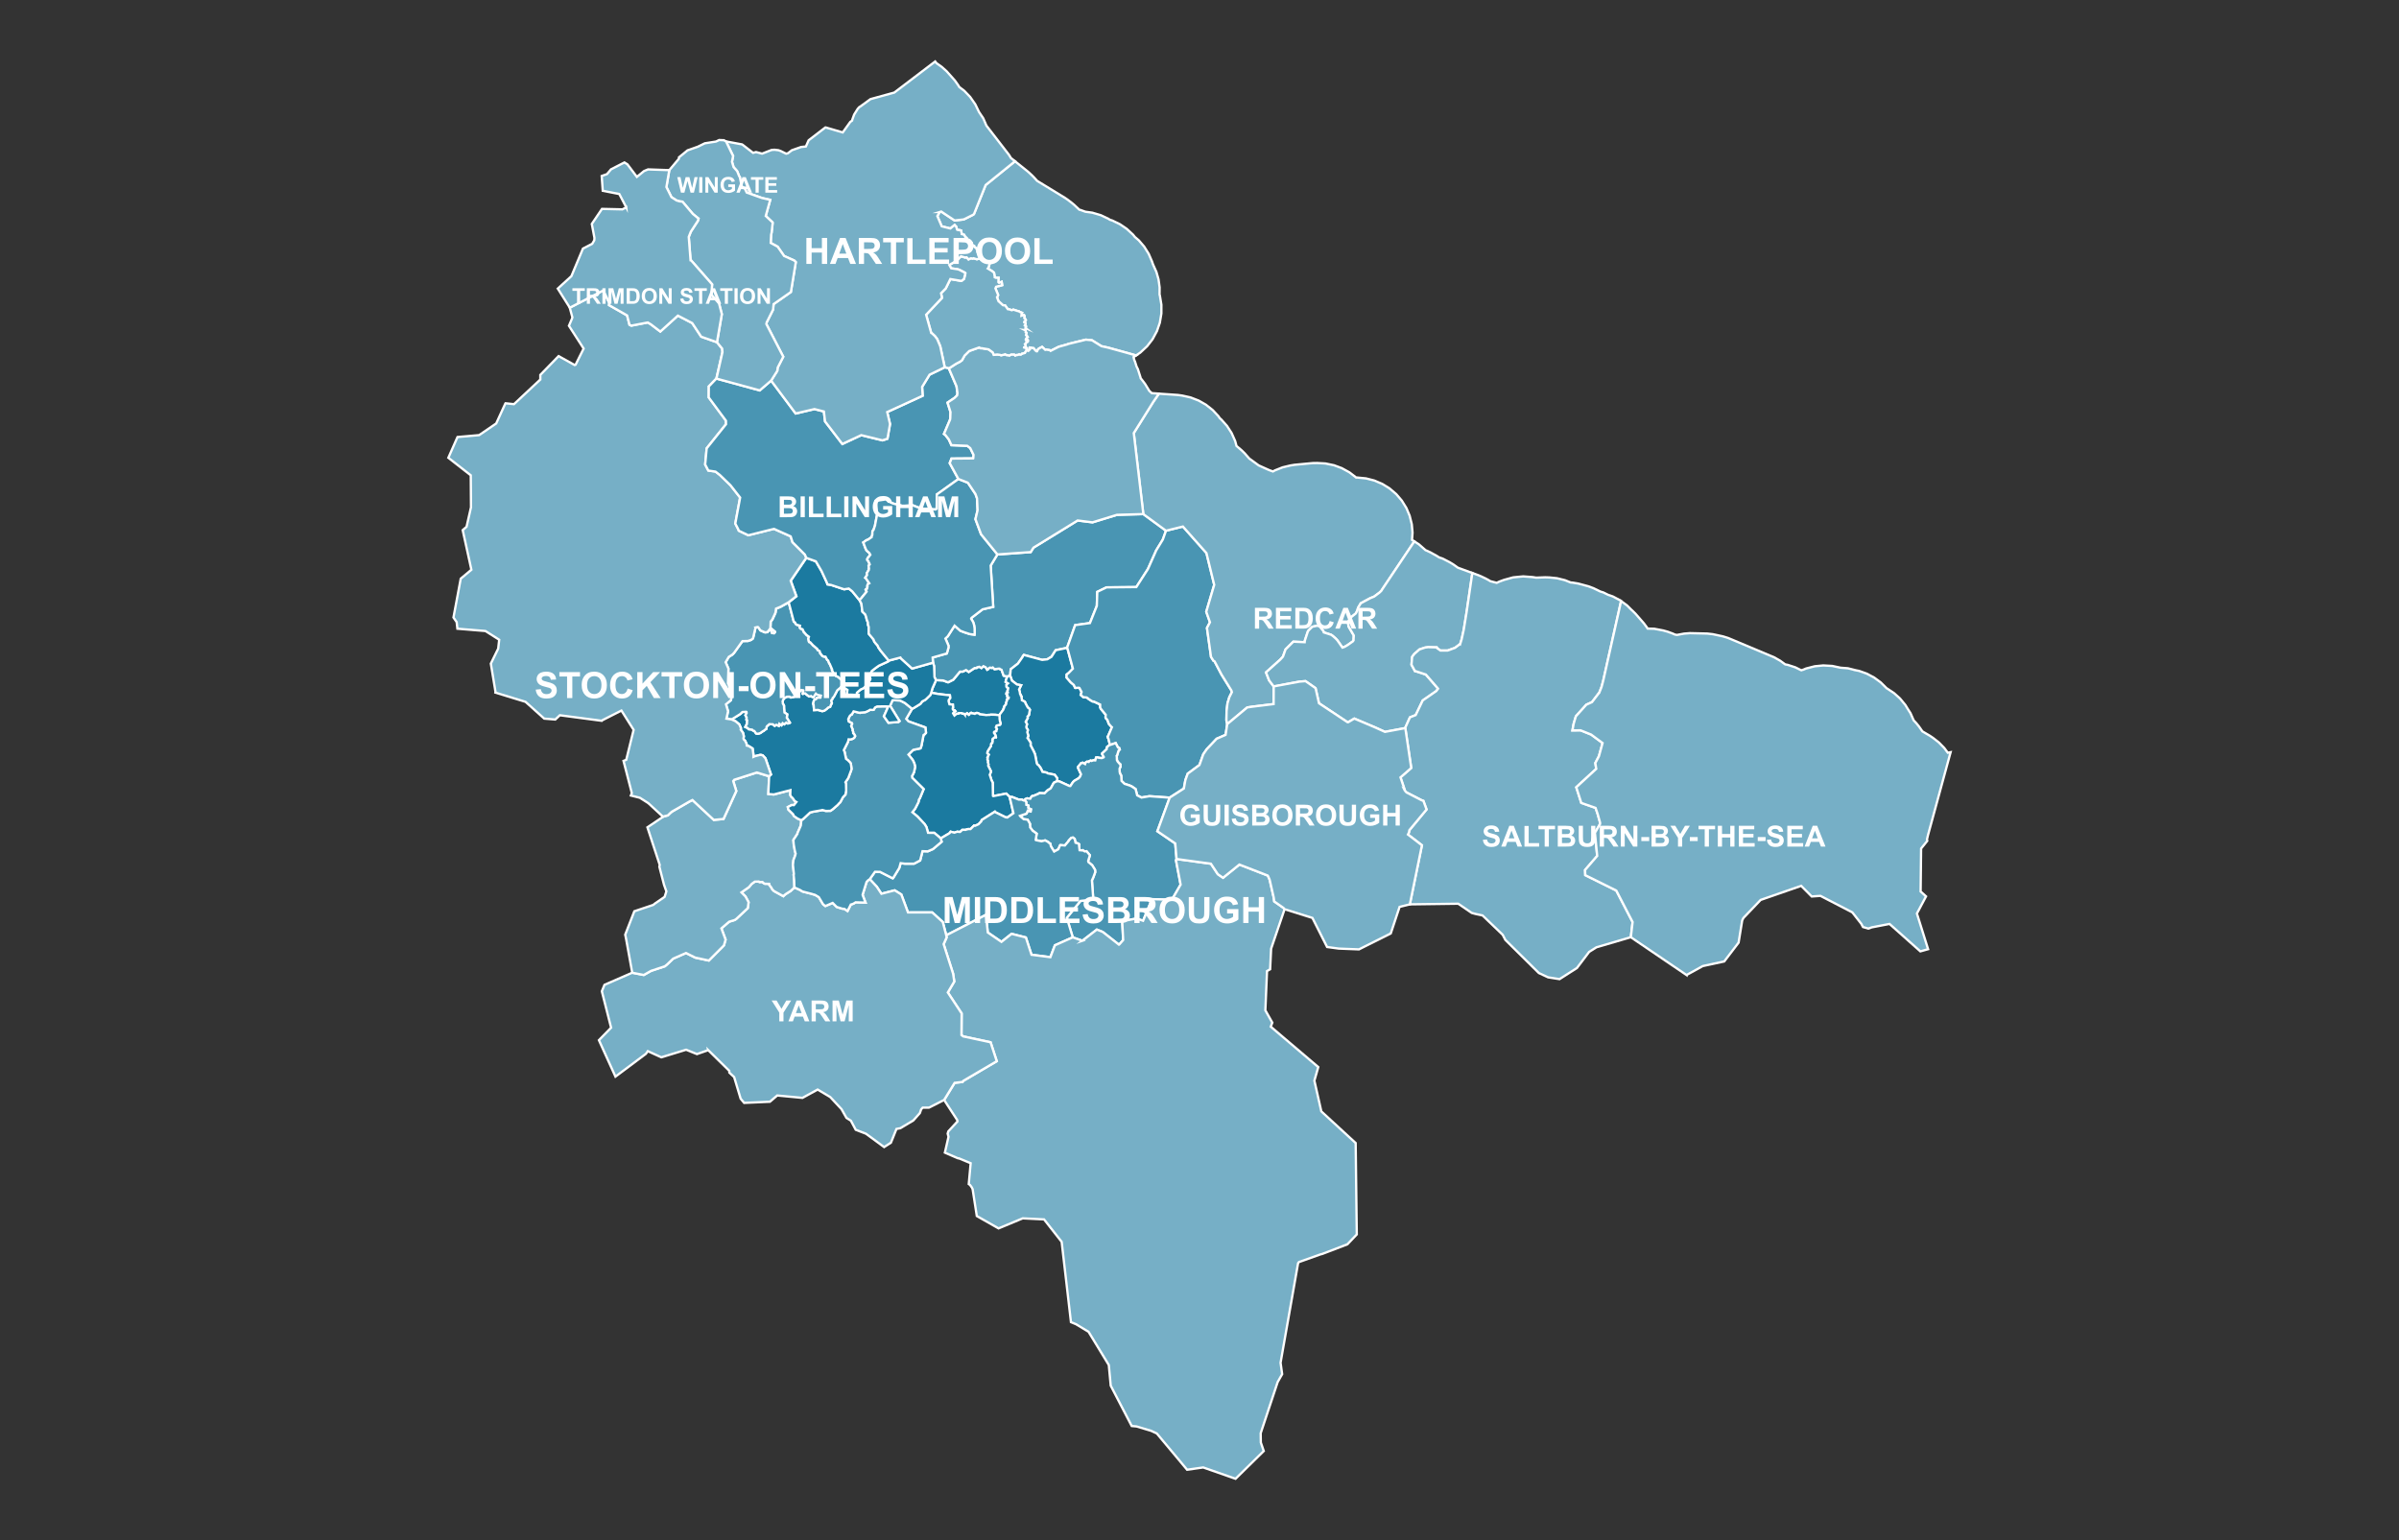 <?xml version="1.0" encoding="UTF-8"?><svg id="cars-clouds" xmlns="http://www.w3.org/2000/svg" width="380" height="244" viewBox="0 0 380 244"><rect x="0" y="0" width="380" height="244" fill="#333333" stroke="none"/><defs><style>.cls-1{isolation:isolate;}.cls-2{fill:#76afc6;}.cls-2,.cls-3,.cls-4{stroke:#fff;stroke-miterlimit:10;stroke-width:.364px;}.cls-5{fill:#fff;stroke-width:0px;}.cls-3{fill:#4995b3;}.cls-4{fill:#1b7aa0;}</style></defs><g id="districtpaths"><path id="TS-01_districtpath" class="cls-4" d="m159.515,110.191l.06.221.202.069-.03.186-.207.083-.074.172.043.064-.134.311.003.195-.025.019-.033.044-.015.033.005.053-.261.303.006.178-.097.124-.028.17-.629.849-.013.036-.602-.065-.02-.004-.717-.018-.006.002-.192.043-.028-.006-.072-.002-.479.03-.021-.013-.952-.104-.086-.1-.369-.129-.035.028-.182.053-.033-.008-.087.08-.348-.086-.077.019-.005-.001-.12-.105-.014-.002-.229.139-.08.17-.083.041-.265-.268-.351.246-.119-.155-.305-.028-.073-.081-.428-.016-.077.098-.316.023-.331.27-.223-.352.037-.076.338-.258-.117-.142-.188-.025-.102-.113-.024-.182.056-.074-.027-.508-.542-.048-.139-.492.024-.203.062-.066.163-.215-.027-.405-.015-.052-.324-.035-.031.007-1.459-.169-1.144-.2.195-.701.484-1.097.078-.207,1.141.059.703.275.099.008.798-.402,1.056-1.275.029-.01.391.011.549-.256.424.302.93-.621.319-.014.081-.106.356-.081.324.201.319-.295.347.169.248.392.106-.051.21-.232.007-.004.119-.051.27.059.174-.082.274.279.619-.086.004-.002.18.005.087.093.215.072.34.946.45.109.159.016-.199.412-.1.449.379.233-.234.201.003.293.017.024.004.069.244.171-.068.336-.013.007-.062.109.086.227-.224.106-.016.134.176.161-.065.092Z"/><path id="TS-02_districtpath" class="cls-3" d="m154.36,100.543l.01-.053.01-.133-.007-.802-.083-.55-.144-.46-.324-.534.063-.138,1.753-1.347,1.687-.394-.403-6.54,1.02-1.692.054-.068,5.266-.372.438-.703,6.999-4.306,2.354.296,3.87-1.191,4.18-.115,3.592,2.631-.506,1.405-1.07,1.756-.028.08-1.265,2.839-1.833,2.854-4.723.046-1.462.706-.072,2.225-1.093,2.726-2.339.325-1.283,3.595-1.809.379-.658,1.036-.663.398-.813.092-2.902-.781-.16.186-.015.092-.761,1.09-1.142.891-.1,1.026-.413.127-.159-.016-.45-.109-.34-.946-.215-.072-.087-.093-.18-.005-.004.002-.619.086-.274-.279-.174.082-.27-.059-.119.051-.007.004-.21.232-.106.051-.248-.392-.347-.169-.319.295-.324-.201-.356.081-.081.106-.319.014-.93.621-.424-.302-.549.256-.391-.011-.029.01-1.056,1.275-.798.402-.099-.008-.703-.275-1.141-.059-.236-.478-.061-1.747-.176-.538-.059-.813,2.253-.645.263-.943-.005-.301-.483-1.124.372-.348,1.076-1.685.907.8.656.253.849.277.745.098Z"/><path id="TS-03_districtpath" class="cls-4" d="m175.461,116.751l.035.133.004.009.065.103.241.978-.453.36-.047.244.006.085-.741.702.019.125.255.434-.003.029-.016.021-.315.122-.494-.064-.148-.051-.255.024-.12.453-.293-.019-.292.105-.139-.065-.21.084-.107.143-.233-.058-.084.03-.177.124-.081.235-.391-.219-.117.051-.016.018h-.109l-.503.632-.014.054.506,1.08-.148.373-.234.281-.055.015-.637.38-.207.204-.403.611-.164-.009-1.579-.722-.276-.024-.084-.022.014-.469-.406-.544-1.103-.218-.142-.099-.145-.053-.532-.079-.273-.577-.326-.457-.222-.165-.089-.166v-.011l-.273-1.418-.154-.335.002-.022-.503-.953-.048-.052.004-.461-.45-.69-.05-.06.14-.334-.173-.583.088-.285-.008-.108-.2-.279-.028-.191.11-.414-.216-.376.335-.597-.043-.224.229-.253.149-.844-.156-.218-.057-.05-.097-.052-.02-.005-.396-.738-.007-.077-.086-.128-.45-.224-.015-.289-.047-.089.005-.242-.129-.126-.011-.135-.088-.106-.055-.369-.109-.345.327-.678-.655-.113-.797-.613-.27-.767-.018-.019.1-1.026,1.142-.891.761-1.09.015-.092.16-.186,2.902.781.813-.092.663-.398.658-1.036,1.809-.379.05.051.873,3.246-.647.667-.345.266-.008.483.667.765.478.402.214.469.002.001.607-.026.068.038.342.631-.143.463.408.357.548.056.23.161.044.061.626.399.219.029.02-.006.987.468.01.467.082.185.792.979-.033.36.019.137.283.315.214.615.408.462.09.076-.667,1.544Z"/><path id="TS-04_districtpath" class="cls-4" d="m164.222,120.913l.089.166.222.165.326.457.273.577.532.079.145.053.142.099,1.103.218.406.544-.014.469-.524.262-.484.876-.534.349-.006.001-.438.443-.794-.039-.195.119-.776.33-.158.004-.135.083-.212.36-.496-.062-.287.128-.122.176-.15.033-.271-.139-.491.004-1.027-.407-.322-.022-.099-.014-.54-.508-2.05.397-.051-.034-.04-2.109-.188-.371-.28-.86.15-.387.015-.089.035-.061-.004-.019-.446-.89.049-.21-.114-.376.015-.024.019-.13-.007-.068-.087-.145.036-.295-.035-.047.219-.459-.242-.216-.003-.021.056-.273.105-.14.01-.021.025-.093.001-.006.056-.048.267-.446.027-.011.055-.088-.011-.295.095-.151.104-.041.05-.323-.024-.029-.014-.049.051-.243.338-.264.197.018.003-.01-.116-.385-.208-.307.018-.147.018-.017.18-.077.132-.028.012-.14.107-.196-.168-.267.081-.211.008-.007.033-.068.549-.141.092-.201-.108-.318-.06-.377-.02-.583-.027-.022.013-.036.629-.849.028-.17.097-.124-.006-.178.261-.303-.005-.053.015-.033.033-.044.025-.019-.003-.195.134-.311-.043-.064.074-.172.207-.083.03-.186-.202-.069-.06-.221.065-.092-.176-.161.016-.134.224-.106-.086-.227.062-.109.013-.007.068-.336-.244-.171-.004-.069-.017-.024-.003-.293.234-.201-.379-.233.1-.449.199-.412.413-.127.018.019.27.767.797.613.655.113-.327.678.109.345.055.369.088.106.011.135.129.126-.005.242.047.089.015.289.45.224.086.128.007.077.396.738.02.005.097.052.057.05.156.218-.149.844-.229.253.043.224-.335.597.216.376-.11.414.028.191.2.279.008.108-.088.285.173.583-.14.334.05.06.45.69-.004.461.048.052.503.953-.002.022.154.335.273,1.418v.011Z"/><path id="TS-05_districtpath" class="cls-4" d="m152.835,113.239l.351-.246.265.268.083-.041.08-.17.229-.139.014.002.12.105.005.001.077-.019.348.086.087-.08.033.008.182-.053.035-.028.369.129.086.1.952.104.021.013.479-.03.072.002.028.006.192-.043.006-.002.717.018.02.004.602.065.027.022.02.583.06.377.108.318-.092.201-.549.141-.033.068-.008.007-.081.211.168.267-.107.196-.012.14-.132.028-.18.077-.018.017-.018.147.208.307.116.385-.003.01-.197-.018-.338.264-.051.243.014.049.024.029-.05.323-.104.041-.095.151.011.295-.055.088-.027.011-.267.446-.056.048-.001.006-.025.093-.01.021-.105.14-.056.273.003.021.242.216-.219.459.035.047-.036.295.087.145.007.068-.019.13-.015.024.114.376-.049.21.446.89.004.019-.035.061-.015.089-.15.387.28.86.188.371.04,2.109.051.034,2.05-.397.54.508.604,2.602-.965.677-.284-.04-1.643-.812-.049-.067-2.082,1.317-.084.194-.004.017.004.017-.433.451-.545.24-.157-.038-.561.562-.362-.01-.073.034-.17.015-.126.08-.568-.001-.333.314-.049.023-.422-.048-.446.159-.6-.156-.168.233-1.391.822-1.025-.872-.986-.006-.258-.921-.287-.459-1.131-1.206-.808-.673.44-.574.505-.991.043-.13.04-.286.154-.228.603-1.459-1.802-1.785-.041-.282.099-.161.226-.466.166-.811-.018-.119-.092-.411-.218-.489-.143-.21-.585-.733.755-.746,1.14-.239.05-.065.118-.365.328-1.685.167-.104.217-.237.005-.062-.097-.793-2.681-.965-.358-.4.935-1.599.259-.121,1.055-.653.28-.372.027-.028.441-.231.099-.069.69-.668.032-.035.142-.36,1.144.2,1.459.169.031-.007.324.035.015.052.027.405-.163.215-.062.066-.024.203.139.492.542.048.027.508-.056.074.024.182.102.113.188.025.117.142-.338.258-.037.076.223.352.331-.27.316-.023.077-.098.428.016.073.081.305.028.119.155Z"/><path id="TS-06_districtpath" class="cls-3" d="m191.826,104.061l.391.618.171.087,1.103,2.097,1.563,2.516.077.263-.409.818-.288.955-.143,1.204-.028,1.484.13.61-.262,1.699-1.418.619-1.566,1.655-.55.801-.608,1.704-1.855,1.365-.371,1.016-.243,1.341-2.243,1.44-3.208-.228-1.258.213-.684-.355-.252-.996-.622-.422-.356-.153-.773-.25-.475-.463-.037-.759-.033-.129-.175-.302-.02-.15-.028-.061-.018-.539.153-.302-.029-.383-.109-.102-.034-.013-.281-.318-.119-.229-.019-.571-.032-.102.002-.007.066-.053.241-.769.193-.172-.082-.241-.205-.092-.364-.7-.825.288-.089-.024-.241-.978-.065-.103-.004-.009-.035-.133.667-1.544-.09-.076-.408-.462-.214-.615-.283-.315-.019-.137.033-.36-.792-.979-.082-.185-.01-.467-.987-.468-.02.006-.219-.029-.626-.399-.044-.061-.23-.161-.548-.056-.408-.357.143-.463-.342-.631-.068-.038-.607.026-.002-.001-.214-.469-.478-.402-.667-.765.008-.483.345-.266.647-.667-.873-3.246-.05-.051,1.283-3.595,2.339-.325,1.093-2.726.072-2.225,1.462-.706,4.723-.046,1.833-2.854,1.265-2.839.028-.08,1.07-1.756.506-1.405,2.679-.663,3.726,4.205,1.231,5.029-1.26,4.268.588,1.664-.476.9.643,4.585Z"/><path id="TS-07_districtpath" class="cls-3" d="m170.911,133.716l-.136-.094-.41-.121-.136-.609-.274-.21-.252.042-.409.428.004.056-.621.731-.724-.059-.045.044-.267.615-.663.363-.52-.835-.083-.41-.292-.187-.048-.082-.486-.256-.561.139-.538-.103-.009-.005-.356-.072-.028-.042.153-.983-.529-.399-.072-.02-.438-.584.018-.077-.038-.141.004-.334-.38-.664-.62-.073-.507-.424-.079-.108,1.035-.353.198-.475.45.122.052-.334-.409-.185-.035-.086.064-.271-.044-.069-.311-.095-.003-.428-.019-.029-.261-.266.122-.176.287-.128.496.062.212-.36.135-.083.158-.004.776-.33.195-.119.794.039.438-.443.006-.001.534-.349.484-.876.524-.262.084.022.276.024,1.579.722.164.009.403-.611.207-.204.637-.38.055-.015.234-.281.148-.373-.506-1.08.014-.054.503-.632h.109l.016-.018.117-.051.391.219.081-.235.177-.124.084-.03.233.058.107-.143.21-.084.139.065.292-.105.293.019.12-.453.255-.024.148.051.494.064.315-.122.016-.021.003-.029-.255-.434-.019-.125.741-.702-.006-.085.047-.244.453-.36.089.024.825-.288.364.7.205.092.082.241-.193.172-.241.769-.066.053-.002.007.032.102.019.571.119.229.281.318.034.013.109.102.029.383-.153.302.018.539.028.061.02.15.175.302.033.129.037.759.475.463.773.25.356.153.622.422.252.996.684.355,1.258-.213,3.208.228-1.949,5.324,2.828,1.933.21,2.468-.09.201.735,3.856-1.384,2.393-3.15-.092-1.411,3.426-1.049-.357-2.259.43.15,2.982-.603.69-.065.04-2.572-2.019-.928-.372-2.292,1.773-1.523-.537-.941-3.099,2.165-2.677,2.03-.211-.22-3.039.209-.449.315-.857-.029-.368-.455-.732-.6-.5-.034-.178.252-.817.019-.086-.53-.637-.277.044-.332-.203-.066.041-.423-.039-.089-.783.033-.069-.043-.117Z"/><path id="TS-08_districtpath" class="cls-3" d="m157.636,128.653l1.643.812.284.04.965-.677-.604-2.602.099.014.322.022,1.027.407.491-.004.271.139.15-.033.261.266.019.029.003.428.311.095.044.069-.064.271.035.086.409.185-.052.334-.45-.122-.198.475-1.035.353.079.108.507.424.62.073.38.664-.004.334.038.141-.018.077.438.584.072.02.529.399-.153.983.028.042.356.072.009.005.538.103.561-.139.486.256.048.082.292.187.083.41.52.835.663-.363.267-.615.045-.044.724.059.621-.731-.004-.056.409-.428.252-.042.274.21.136.609.41.121.136.094.043.117-.033.069.089.783.423.039.066-.041.332.203.277-.044.53.637-.019.086-.252.817.034.178.6.5.455.732.029.368-.315.857-.209.449.22,3.039-2.03.211-2.165,2.677.941,3.099-2.83,1.256-.719,1.883-2.99-.384-.891-2.737-2.263-.576-1.603,1.274-2.168-1.489-.282-2.798-6.295,3.244-.546-2.098-1.677-1.524-3.835.005-1.061-2.85-1.047-.652-2.1.542-.738-1.117-1.104-1.189.014-.038.811-1.142.805.015,1.947.992.071.023.069-.068.951-1.559.22-.77.681.086,1.445-.003.963-.513.375-1.469.83.029.819-.356,1.378-1.159-.137-.543,1.391-.822.168-.233.6.156.446-.159.422.048.049-.023.333-.314.568.001.126-.08.17-.015.073-.034.362.01.561-.562.157.038.545-.24.433-.451-.004-.017.004-.017.084-.194,2.082-1.317.049.067Z"/><path id="TS-09_districtpath" class="cls-2" d="m171.449,149.03l2.292-1.773.928.372,2.572,2.019.065-.04.603-.69-.15-2.982,2.259-.43,1.049.357,1.411-3.426,3.15.092,1.384-2.393-.735-3.856.09-.201,5.442.748,1.093,1.655.826.569,2.589-2.094,4.485,1.74.06.088.248.569.645,2.825.084.618,1.473,1.034.166.201-2.134,6.256-.157,3.264-.492.277-.263,6.223,1.102,1.948-.247.642,7.527,6.399-.618,2.151,1.102,4.87,5.439,5.009.176,14.479-1.482,1.565-4.007,1.536-.236.053-3.437,1.227-.133.17-2.776,15.781.253,1.804-.711,1.248-2.691,8.105.022,1.479.464,1.349-4.469,4.392-5.122-1.793-2.552.361-4.796-5.744-.895-.416-2.315-.696-.767-.069-3.324-6.393-.306-3.272-3.208-5.263-1.983-1.199-.803-.329-1.473-12.724-2.787-3.551-3.381-.167-3.827,1.592-3.446-1.96-.662-4.25-.139-.291-.278-.381-.198-.139.304-3.305-1.882-.78-.111.01-2.092-.904.574-2.51-.133-.509.104-.349,1.445-1.57-.03-.219-2.076-3.183,1.66-2.713,1.268-.152.114-.168,5.295-3.112-.981-2.997-4.329-.929-.28-.212.026-3.432-2.19-3.317,1.024-1.735-.185-1.236-1.5-4.687.471-1.054-.058-.347,6.295-3.244.282,2.798,2.168,1.489,1.603-1.274,2.263.576.891,2.737,2.99.384.719-1.883,2.83-1.256,1.523.537Z"/><path id="TS-10_districtpath" class="cls-2" d="m215.538,95.572l-.211.371-.168.258-.086.224-.082.307-.098.188-.004.01-.135.251-.713.571-.209.217-.209.44-.073.424.066.417.823,1.42-.035.6.004.139-.099.177-.82.586-.498.292-.351.126-.798-1.149-.287-.308-.451-.397-.264-.182-1.162-.374-.053-.2-.617-.746-.35-.113-.796.17-.582.574-.121.186-.475,1.429-.025.253-1.797-.083-1.233,1.225-.411,1.147-.427.47-2.259,2.021.501,1.276.719.948-.012,2.799-3.385.414-.796.121-3.166,2.643-.13-.61.028-1.484.143-1.204.288-.955.409-.818-.077-.263-1.563-2.516-1.103-2.097-.171-.087-.391-.618-.643-4.585.476-.9-.588-1.664,1.26-4.268-1.231-5.029-3.726-4.205-2.679.663-3.592-2.631-1.513-12.842,3.104-4.963.881-1.276,3.022.209.691.1,1.29.287,1.296.501,1.145.653,1.085.859.894.96.224.329.209.172.93,1.044.72,1.113.567,1.272.213.786.802.679.479.469.746.847,1.495,1.088,1.648.74.608.218.304-.173,1.221-.483,1.214-.291.65-.108,2.903-.273.695-.013,1.315.073,1.357.281,1.234.456,1.211.667,1.04.797.032.033.16-.008,1.404.139,1.298.332,1.296.552,1.135.704,1.065.912.865,1.009.735,1.188.515,1.221.337,1.351.117,1.317-.079,1.164.366.233-5.045,7.533-.193.306-.327.308-.11.078-.694.518-.618.251-1.504.81Z"/><path id="TS-11_districtpath" class="cls-2" d="m214.992,96.732l.082-.307.086-.224.168-.258.211-.371,1.504-.81.618-.251.694-.518.11-.078.327-.308.193-.306,5.045-7.533.714.454,1.001.878.051.052.212.083.567.267,1.038.577.325.211.574.198,1.119.576.567.345.735.524,2.285.839-.912,6.221-.451,2.775-.328,1.498-.232.75-.816.615-1.17.427-1.149-.002-.515-.367-.058-.13-1.377-.033-.473.061-.895.298-.819.721-.338.451-.107,1.248.555,1.01.101.008,1.622.536,1.843,2.122.091.125-.275.367-2.154,1.492-1.117,2.321-.908.357-.768,1.702-3.195.593-1.507-.682-3.343-1.423-.957.568-.129.002-4.513-2.997-.542-2.391-1.588-1.111-.946.074-4.095.76-.719-.948-.501-1.276,2.259-2.021.427-.47.411-1.147,1.233-1.225,1.797.083.025-.253.475-1.429.121-.186.582-.574.796-.17.35.113.617.746.053.2,1.162.374.264.182.451.397.287.308.798,1.149.351-.126.498-.292.82-.586.099-.177-.004-.139.035-.6-.823-1.42-.066-.417.073-.424.209-.44.209-.217.713-.571.135-.251.004-.01.098-.188Z"/><path id="TS-12_districtpath" class="cls-2" d="m231.294,102.013l.232-.75.328-1.498.451-2.775.912-6.221.971.357.396.166.735.35.378.202.386.23.998.256.4-.189.748-.277,1.458-.401,1.585-.154,1.509.113.538.087,1.431-.054.648.02,1.223.124,1.256.308.919.367.318.023.866.146,1.603.43.822.306,1.095.531.47.143.728.363.763.267,1.159.612.161.119-2.82,12.564-.278,1.049-.378.951-.06.04-1.074,1.408-.903.412-1.65,1.834-.358,1.205-.186,1.029,1.278-.017,1.68.672,1.815,1.343-.579,2.094-.569,1.071.145.932-3.164,2.911.797,2.479,2.261.791.342,1.014.372,1.32-.002.218-.817,1.389.361,3.671-1.921,2.224.031.82,4.913,2.433,2.586,4.988-.281,2.409-5.455,1.601-1.149.725-1.935,2.555-2.753,1.761-1.811-.284-1.462-.679-5.313-5.256-.368-.706-.044-.094-3.202-3.07-1.146-.245-.571-.158-2.13-1.455-7.67.102,1.918-9.361-2.216-1.703.165-.343.059-.345,2.723-3.283-.499-1.358-.31-.117-2.339-1.204-.252-.231-.728-2.176,1.7-1.488-.926-6.25-.042-.064.768-1.702.908-.357,1.117-2.321,2.154-1.492.275-.367-.091-.125-1.843-2.122-1.622-.536-.101-.008-.555-1.01.107-1.248.338-.451.819-.721.895-.298.473-.061,1.377.033.058.13.515.367,1.149.002,1.17-.427.816-.615Z"/><path id="TS-13_districtpath" class="cls-2" d="m267.147,154.46l-8.824-5.99.281-2.409-2.586-4.988-4.913-2.433-.031-.82,1.921-2.224-.361-3.671.817-1.389.002-.218-.372-1.32-.342-1.014-2.261-.791-.797-2.479,3.164-2.911-.145-.932.569-1.071.579-2.094-1.815-1.343-1.68-.672-1.278.017.186-1.029.358-1.205,1.65-1.834.903-.412,1.074-1.408.06-.04.378-.951.278-1.049,2.82-12.564.947.699.685.686.141.12.487.48,1.354,1.55.452.613.13.212,1.066.03,1.397.267.724.201.778.285.366.164.324.059,1.108-.205.957-.076,2.75.065.863.101,1.606.343.828.26,7.291,3.063.938.53.806.59.388.067,1.21.396.884.439.069.024.243-.077.059-.009.454-.194,1.374-.352,1.343-.131,1.418.079,1.319.279.004.002,1.174.091,1.089.275-.002.007.664.131,1.209.428,1.191.631,1.03.757.944.935.053.025,1.119.744.947.853.852,1.032.316.525.494.771.501,1.136.426.455.412.509.546.782,1.187.696.508.345.915.716.853.874.558.751.447-.088-3.601,13.196-.143.628.044.23-.976,1.212-.076,6.802.858.778-1.445,2.715,1.772,5.651-1.226.343-4.882-4.345-2.826.544-.534.195-.846-.25-.273-.516-1.418-1.807-5.05-2.614-1.377.1-1.671-1.685-6.424,2.23-2.728,2.857-.194.398-.569,3.507-2.276,2.984-3.4.731-2.569,1.419Z"/><path id="TS-14_districtpath" class="cls-2" d="m222.564,125.322l.252.231,2.339,1.204.31.117.499,1.358-2.723,3.283-.059.345-.165.343,2.216,1.703-1.918,9.361-1.621.398-1.398,4.207-5.037,2.526-3.204-.126-1.846-.253-2.324-4.606-4.406-1.38-.166-.201-1.473-1.034-.084-.618-.645-2.825-.248-.569-.06-.088-4.485-1.74-2.589,2.094-.826-.569-1.093-1.655-5.442-.748-.21-2.468-2.828-1.933,1.949-5.324,2.243-1.44.243-1.341.371-1.016,1.855-1.365.608-1.704.55-.801,1.566-1.655,1.418-.619.262-1.699,3.166-2.643.796-.121,3.385-.414.012-2.799,4.095-.76.946-.074,1.588,1.111.542,2.391,4.513,2.997.129-.002.957-.568,3.343,1.423,1.507.682,3.195-.593.042.064.926,6.25-1.7,1.488.728,2.176Z"/><path id="TS-15_districtpath" class="cls-2" d="m112.183,166.361l-1.79.622-1.71-.69-3.932,1.201-2.136-.977-.304.426-4.824,3.609-2.619-5.774,1.929-1.976-1.466-5.767.417-1.021,4.396-1.919,1.83.356,1.155-.653,2.178-.721.342-.277.988-.941,2.021-.887,1.475.731,2.147.462,2.384-2.393.268-.919-.666-1.784,1.234-1.058.862-.263.237-.148,1.851-1.736.126-.939-.491-.904-.642-.65,1.182-.829.445-.523.491-.353.642-.017.095.085.475-.019.094.123.279.162.698.016.031.194.32.411.05.12.1.165.26.256,1.48.81.148-.157.255-.196.695-.44.062-.038.592-.558.871.389.408.252,1.489.381.021.019.482.134.594.357.643,1.08.125.13.274.203,1.154-.495.644.643.895.278.288.014.042.02.487.329.52-1.03.094-.019.334-.12.331-.209,1.568.041-.444-1.154-.017-.092.618-1.995.103-.137.188-.183.228-.138,1.104,1.189.738,1.117,2.1-.542,1.047.652,1.061,2.85,3.835-.005,1.677,1.524.546,2.098.058.347-.471,1.054,1.5,4.687.185,1.236-1.024,1.735,2.19,3.317-.026,3.432.28.212,4.329.929.981,2.997-5.295,3.112-.114.168-1.268.152-1.66,2.713-2.385,1.21-1.015.008-.241.275-.198.579-1.033,1.169-2.064,1.234-.613.114-.881,2.184-1.072.687-2.88-2.114-1.621-.625-.768-1.44-.701-.442-.78-1.385-1.788-1.918-1.99-1.187-2.406,1.318-4-.379-1.153.99-4.086.185-.555-.67-1.031-3.424-.756-.701-.019-.291-3.33-3.275Z"/><path id="TS-16_districtpath" class="cls-2" d="m125.728,129.243l.591.421.612.276-.078.836-.533,1.219-.007.103-.638.966.052.685.166.969.134.499.004.006-.079.336-.268.68-.079.766.15,1.466-.044.087.09.909.034,1.115-.592.558-.062.038-.695.44-.255.196-.148.157-1.48-.81-.26-.256-.1-.165-.05-.12-.32-.411-.031-.194-.698-.016-.279-.162-.094-.123-.475.019-.095-.085-.642.017-.491.353-.445.523-1.182.829.642.65.491.904-.126.939-1.851,1.736-.237.148-.862.263-1.234,1.058.666,1.784-.268.919-2.384,2.393-2.147-.462-1.475-.731-2.021.887-.988.941-.342.277-2.178.721-1.155.653-1.83-.356-.969-5.344-.142-.686,1.445-3.708,2.991-1.006.274-.22,1.528-1.049.281-.874-.37-1.039-.739-2.868.053-.298-1.946-5.943,2.481-1.669.2-.084.558-.132.4-.385.254-.214,2.776-1.601.471-.236,3.381,3.148,1.534-.146,2.027-4.429-.487-1.574.173-.212,3.569-1.147,1.942.597-.125,2.806.859.078,2.643-.689-.031.776.155.277.234.205.319.461.268.16-.396.499-.333-.02-.636.327.103.409.748.733.004.015.088.234Z"/><path id="TS-17_districtpath" class="cls-3" d="m127.257,129.708l1.061-.993.459-.121,1.4-.246.081-.035.546.15.749-.019.381-.271.558-.492.155-.125.276-.308.17-.154.425-.795.405-.431.002-.042.109-.607-.03-1.094-.09-.206.448-.65.421-1.132.019-.014.082-.324-.098-.765-.084-.2-.408-.415-.284-.205-.224-1.093-.085-.072-.035-.234.649-1.282.108-.416.12.019.228-.017.178-.041.203-.086.189-.167.11-.23-.168-.317-.063-.059-.08-.062-.004-.244-.11-.224.031-.147-.242-.539.162-.363-.03-.08-.505-.258-.038-.098-.04-.291.221-.47.227-.239.11-.016.289-.502.995.238.031-.034.827-.071.488-.219.272-.168.355.029.223-.036.205-.353.334-.162,1.232-.018.535.022-.697,1.554.719,1.025,1.597-.124.16-.141-1.496-2.425.385-.87.168-.018,1.043.052.763.398,1.127.912-.935,1.599.358.4,2.681.965.097.793-.005.062-.217.237-.167.104-.328,1.685-.118.365-.05.065-1.14.239-.755.746.585.733.143.21.218.489.092.411.018.119-.166.811-.226.466-.099.161.041.282,1.802,1.785-.603,1.459-.154.228-.04.286-.043.13-.505.991-.44.574.808.673,1.131,1.206.287.459.258.921.986.006,1.025.872.137.543-1.378,1.159-.819.356-.83-.029-.375,1.469-.963.513-1.445.003-.681-.086-.22.77-.951,1.559-.069.068-.071-.023-1.947-.992-.805-.015-.811,1.142-.014.038-.228.138-.188.183-.103.137-.618,1.995.017.092.444,1.154-1.568-.041-.331.209-.334.12-.094.019-.52,1.03-.487-.329-.042-.02-.288-.014-.895-.278-.644-.643-1.154.495-.274-.203-.125-.13-.643-1.08-.594-.357-.482-.134-.021-.019-1.489-.381-.408-.252-.871-.389-.034-1.115-.09-.909.044-.087-.15-1.466.079-.766.268-.68.079-.336-.004-.006-.134-.499-.166-.969-.052-.685.638-.966.007-.103.533-1.219.078-.836.326-.231Z"/><path id="TS-18_districtpath" class="cls-4" d="m133.701,119.05l.085.072.224,1.093.284.205.408.415.084.2.098.765-.082.324-.019.014-.421,1.132-.448.65.09.206.03,1.094-.109.607-.002.042-.405.431-.425.795-.17.154-.276.308-.155.125-.558.492-.381.271-.749.019-.546-.15-.081.035-1.4.246-.459.121-1.061.993-.326.231-.612-.276-.591-.421-.088-.234-.004-.015-.748-.733-.103-.409.636-.327.333.02.396-.499-.268-.16-.319-.461-.234-.205-.155-.277.031-.776-2.643.689-.859-.078.125-2.806.3-.275-.877-2.564-.436-.476-.294-.072-.17.014-.734.186-.272.114.006-.314-.132-.991-.015-.029-.613-.378-.306-.074-.021-.26-.232-.496-.213-.212-.052-.142.057-.375-.133-.541-.363-.5.041-.23-.263-.605-.604-.502-.622-.279,1.468-.912.011-.046.233-.224.607-.037.04.018.031.172-.198.36.203.379-.044.309.052.032.065.071-.039.624-.044.032-.208.408.403.192.108.162.579.078.099.118.085.052.157.037.27.395.005.003.261.046.237-.05.188-.074.418-.298.078-.019.234-.203.212-.125.031-.309.065-.121.386-.326.551.026.295.248.222-.169.02-.008.395.173.09-.335.348.236.173-.324.264.174.309-.269.252.146.328-.111.008-.011-.505-.795.078-.529 0-.009-.443-.288-.059-.692-.009-.39-.018-.021-.233-.451.084-.433.259-.334.382-.187.409-.004.192.134.519-.095.16-.282.033-.267.319-.253.014-.03.376-.022.245-.244.323.059.005.008-.118.536.012.012.38-.08.26.218-.001.009.372.264.293-.058.022.05.364.148.392-.603.006.003.092.16.695.164-.072.324-.557.025-.142.22-.056.019-.099.017-.178.154-.131.545-.003.006.078.115.076.878.615-.034.682.201.206-.047.002-.002.164-.054.375-.282.165-.179.344-.129.154-.405.095-.083.025-.099-.045-.113-.054-.174-.005-.131.005-.016.032-.061.133-.121.067-.227.166-.136.556-1.053.486-.414.212-.242.088.033.353.263.47.306-.081.621.32.174.196-.04.001-.001.935.037.07-.118.071-.183-.007-.051.44-.384.07-.04.061-.073.442-.195.16-.13.185-.197.036-.052.021-.044.498-.641.205-.428-.112-.335.088-.314.243-.592.637-.494.472-.335.043-.025,1.435-.657.108-.143,1.858-.487.084.135.048.052,1.716,1.558,3.308-.933.176.538.061,1.747.236.478-.078.207-.484,1.097-.195.701-.142.36-.032.035-.69.668-.099.069-.441.231-.027.028-.28.372-1.055.653-.259.121-1.127-.912-.763-.398-1.043-.052-.168.018-.385.87,1.496,2.425-.16.141-1.597.124-.719-1.025.697-1.554-.535-.022-1.232.018-.334.162-.205.353-.223.036-.355-.029-.272.168-.488.219-.827.071-.031.034-.995-.238-.289.502-.11.016-.227.239-.221.47.04.291.038.098.505.258.03.08-.162.363.242.539-.031.147.11.224.004.244.08.062.063.059.168.317-.11.23-.189.167-.203.086-.178.041-.228.017-.12-.019-.108.416-.649,1.282.035.234Z"/><path id="TS-19_districtpath" class="cls-3" d="m123.938,111.317l.233.451.018.021.009.39.059.692.443.288-0.0.009-.078.529.505.795-.008.011-.328.111-.252-.146-.309.269-.264-.174-.173.324-.348-.236-.09.335-.395-.173-.02.008-.222.169-.295-.248-.551-.026-.386.326-.065.121-.031.309-.212.125-.234.203-.078.019-.418.298-.188.074-.237.05-.261-.046-.005-.003-.27-.395-.157-.037-.085-.052-.099-.118-.579-.078-.108-.162-.403-.192.208-.408.044-.032.039-.624-.065-.071-.052-.032.044-.309-.203-.379.198-.36-.031-.172-.04-.018-.607.037-.233.224-.011.046-1.468.912-.811-.122.255-1.17-.005-.026-.324-1.08.764-.632.03-.047.079-.485-.305-.823-.026-.751-.173-.514-.055-.079.078-2.319-.446-1.017.001-.002.497-.839.58-.369.263-.274,1.328-1.864.852-.016.508-.17.294-.223.013-.019.401-1.712.317-.077.116.03.348.495.013.013.683.298.06.006.351-.037.448-.57.287.712.312.033.12-.124.033-.115-.723-.602.042-1.006.253-.309.504-1.091.093-.644.701-.287,1.295-.722.803,3.055.206.134.047.141.153.195.584.181-.044.26.002.051.111.14.329.107.225.477.029-.001.407.467.028.005.327.248-.098.295.093.476.028.047.027.022.148.02.477.52.009-.001.645.551.035.151.328.182.111.389.095.066.201.286.216.121.309.028.279.524.141.082.163.453.066.044.398.91-.032.071.284.61.083.061.294.311.271.096.719.615-.072.24-.029.642-.212.242-.486.414-.556,1.053-.166.136-.067.227-.133.121-.032.061-.005.016.005.131.054.174.045.113-.025.099-.095.083-.154.405-.344.129-.165.179-.375.282-.164.054-.002.002-.206.047-.682-.201-.615.034-.076-.878-.078-.115.003-.006.131-.545.178-.154.099-.017.056-.019.142-.22.557-.025.072-.324-.695-.164-.092-.16-.006-.003-.392.603-.364-.148-.022-.05-.293.058-.372-.264.001-.009-.26-.218-.38.08-.012-.012.118-.536-.005-.008-.323-.059-.245.244-.376.022-.014.03-.319.253-.033.267-.16.282-.519.095-.192-.134-.409.004-.382.187-.259.334-.084.433Z"/><path id="TS-20_districtpath" class="cls-4" d="m137.748,107.21l.112.335-.205.428-.498.641-.021.044-.036.052-.185.197-.16.13-.442.195-.061.073-.07.04-.44.384.007.051-.071.183-.07.118-.935-.037-.001.001-.196.04-.32-.174.081-.621-.47-.306-.353-.263-.088-.033.029-.642.072-.24-.719-.615-.271-.096-.294-.311-.083-.061-.284-.61.032-.071-.398-.91-.066-.044-.163-.453-.141-.082-.279-.524-.309-.028-.216-.121-.201-.286-.095-.066-.111-.389-.328-.182-.035-.151-.645-.551-.009.001-.477-.52-.148-.02-.027-.022-.028-.047-.093-.476.098-.295-.327-.248-.028-.005-.407-.467-.029.001-.225-.477-.329-.107-.111-.14-.002-.051.044-.26-.584-.181-.153-.195-.047-.141-.206-.134-.803-3.055,1.217-.959-.893-2.455,2.472-3.627,1.507.543.904,1.549.808,1.75.14.361.519.075.007 0,2.103.699.738-.118.545.437,1.071,1.311.04.027.33.605.167,1.291.44.423.024.083.109.257.075.337.072.255.146.328.02.396.12.327-.004,1.079.76.915.105.302.006.028.138.164.061.088.331.377.139.323.353.503,1.275,1.56-.108.143-1.435.657-.043.025-.472.335-.637.494-.243.592-.088.314Z"/><path id="TS-21_districtpath" class="cls-2" d="m119.675,99.418l-.401,1.712-.013.019-.294.223-.508.17-.852.016-1.328,1.864-.263.274-.58.369-.497.839-.001.002.446,1.017-.078,2.319.055.079.173.514.026.751.305.823-.079.485-.03.047-.764.632.324,1.08.005.026-.255,1.17.811.122.622.279.604.502.263.605-.041.23.363.5.133.541-.057.375.052.142.213.212.232.496.021.26.306.074.613.378.015.029.132.991-.006.314.272-.114.734-.186.17-.014.294.072.436.476.877,2.564-.3.275-1.942-.597-3.569,1.147-.173.212.487,1.574-2.027,4.429-1.534.146-3.381-3.148-.471.236-2.776,1.601-.254.214-.4.385-.558.132-.2.084-2.342-2.158-1.324-.843-1.429-.359.147-.397-1.314-5.091.431-.168,1.171-4.747-1.932-3.058-3.043,1.545-.066.077-6.644-.88-.726.679-1.748-.145-2.964-2.659-4.777-1.462.019-.129-.737-4.463,1.165-2.374.16-1.408-2.177-1.383-4.445-.365-.116-1.049-.507-.727,1.152-6.151,1.686-1.415-1.375-6.277.611-.529.703-3.091-.037-5.065-3.55-2.774,1.449-3.287,3.433-.303,2.698-1.846,1.456-3.177.019-.02,1.339.141,4.176-3.909-.002-.729,2.898-2.975,2.547,1.418.143-.059,1.272-2.553-2.327-3.609.457-1.067.088-.258-.413-1.546,5.311-2.737.945,1.979-.036.354,2.857,1.629.38,1.475.283.145,2.61-.503.509.307,1.479,1.13,2.78-2.521,2.27,1.177,1.427,2.162,2.493.879.82 1.0.049.556-.955,4.194-1.204,1.244-.01,1.741,2.728,3.687.009.558-3.063,3.825-.238,2.561.499.953,1.136.166.711.552,1.673,1.625,1.519,1.937-.765,4.12.457.882.091.243.01.011,1.502.715,4.058-1.012,2.642,1.185.011.01.291.916,1.955,1.954.23.53-2.472,3.627.893,2.455-1.217.959-1.295.722-.701.287-.093.644-.504,1.091-.253.309-.042,1.006.723.602-.033.115-.12.124-.312-.033-.287-.712-.448.57-.351.037-.06-.006-.683-.298-.013-.013-.348-.495-.116-.03-.317.077Z"/><path id="TS-22_districtpath" class="cls-3" d="m137.263,91.214l-.205.312.07.047.561.828-.208.116-.096.244.022.191-.028.028-.035.28-.203.109-.025.029.156.324-.949,1.167-.219.122-.04-.027-1.071-1.311-.545-.437-.738.118-2.103-.699-.007-0-.519-.075-.14-.361-.808-1.75-.904-1.549-1.507-.543-.23-.53-1.955-1.954-.291-.916-.011-.01-2.642-1.185-4.058,1.012-1.502-.715-.01-.011-.091-.243-.457-.882.765-4.12-1.519-1.937-1.673-1.625-.711-.552-1.136-.166-.499-.953.238-2.561,3.063-3.825-.009-.558-2.728-3.687.01-1.741,1.204-1.244,6.853,1.872,1.81-1.556,3.888,5.213,2.977-.697,1.492.377.188,1.579,2.735,3.57,2.993-1.397,3.358.822.796-.257.407-2.322-.445-1.902,5.616-2.583-.087-1.402,1.182-1.938,2.399-1.169.637.134,1.235,2.887.146,1.086-.051.337-.405.4-1.117.753.469,1.493-.035.96-.026.204-.011.046-.962,2.265.227.165.548.713.408.897,2.502.1.477.361.521,1.07-.04.561-.001.001-3.448.029-.284.717,1.379,2.518-3.424,2.449-.016,2.246-.182.134-1.883-.119-.392-.075-.118-.043-.42-.109-.872-.343-.245.065-1.312.063-1.496-.39-.381-.155-.808-.523-.265.078-1.269.182.057.394.149,1.823-.052.193-.261,1.349-.01.086.005.013-.254.757-.07.061-.101.159-.02.563-.141.371-.535.371-.267.096-.401.3-.088.052.335.88-.001.013.175.367.447.407.161.283-.282.379-.037.016-.171.284.024.187.182.176.045.21.08.077.065.206-.179.196.06.463-.053.066.032.119-.319.531.036.316-.078.105-0.0 0Z"/><path id="TS-23_districtpath" class="cls-3" d="m138.032,85.112l.141-.371.02-.563.101-.159.07-.061.254-.757-.005-.013.01-.086.261-1.349.052-.193-.149-1.823-.057-.394,1.269-.182.265-.078.808.523.381.155,1.496.39,1.312-.063.245-.065.872.343.42.109.118.043.392.075,1.883.119.182-.134.016-2.246,3.424-2.449,1.462.571.104.114,1.135,1.698.243.671.091,1.895-.338,1.412.894,2.397,2.592,3.193-.054.068-1.02,1.692.403,6.54-1.687.394-1.753,1.347-.063.138.324.534.144.46.083.55.007.802-.01.133-.01.053-.745-.098-.849-.277-.656-.253-.907-.8-1.076,1.685-.372.348.483,1.124.005.301-.263.943-2.253.645.059.813-3.308.933-1.716-1.558-.048-.052-.084-.135-1.858.487-1.275-1.56-.353-.503-.139-.323-.331-.377-.061-.088-.138-.164-.006-.028-.105-.302-.76-.915.004-1.079-.12-.327-.02-.396-.146-.328-.072-.255-.075-.337-.109-.257-.024-.083-.44-.423-.167-1.291-.33-.605.219-.122.949-1.167-.156-.324.025-.029.203-.109.035-.28.028-.028-.022-.191.096-.244.208-.116-.561-.828-.07-.047.205-.312 0-0.0.078-.105-.036-.316.319-.531-.032-.119.053-.066-.06-.463.179-.196-.065-.206-.08-.077-.045-.21-.182-.176-.024-.187.171-.284.037-.016.282-.379-.161-.283-.447-.407-.175-.367.001-.013-.335-.88.088-.052.401-.3.267-.096.535-.371Z"/><path id="TS-24_districtpath" class="cls-2" d="m162.472,51.984l-.045-.035.086-.23-.213-.157-.001-.003.083-.108.038-.017.023-.264-.083-.074-.127-.035-.001-.1.086-.1.121-.048.052-.095-.157-.288-.098-.041-.004-.066.054-.201-.007-.062-.079-.156-.414.117.025-.305.079-.164-.396-.155-.115-.098-.256-.042-.033-.021-.593-.192-.018.012-.184.08-.045.008-.413-.15-.183.002-.04-.038-.42-.588-.299-.008-.067-.039-.628-.575-.03-.009-.251-.645.138-.236.045-.126-.43-1.046.101-.256.377-.11.062.006.531-.154-.085-.536-.409.166-.112-.111.029-.688-.436 0-.172-.08.004-.068-.11-.66-.348-.273h-.001l-.645-.389.119-.159.199-.677-.811-.387-.136-.251-.44-.066-.081-.077-.136-.372-.141-.155-.069-.039-.183-.454.012-.211-.091-.17.005-.124-.395-.305-.017-.131-.261-.082-.145-.387-.131-.035-.155.005-.248-.341-.11-.036-.124-.374-.063-.064-.136-.042-.199-.401-.39-.112-.005-.143-.071-.247-.013-.174-.27-.081-.135.023-.23-.069-.163-.509-.043-.028-.189-.21-.676.549-1.375-.345-.69-1.617.383-.649.235-.074,2.119,1.416,1.448-.165,1.462-.729.155-.114,1.849-4.608,4.654-3.766,1.957,1.566.274.237.501.47.254.258.521.573,4.412,2.697.393.268.717.547.362.307.797.75.145.028.809.293,1.1.152,1.346.398,1.205.566.233.156.36.112,1.23.592,1.071.727 1.0.921.302.376.625.538.844.983.722,1.153.512,1.184.172.499.007.011.526,1.17.336,1.169.174,1.268-.008,1.162.048.141.241,1.453-.001,1.399-.244,1.453-.456,1.325-.702,1.3-.862,1.112-1.087,1.011-.666.443-1.547-.443-2.796-.772-.213-.052-.923-.202-1.511-.942-.964-.09-2.766.674-.221.089-1.293.356-1.303.656-.131-.118-.563-.081-.146.037-.501-.469-.509.261-.153.15-.14.285-.052.008-.081-.027-.17-.159-.251-.322-.086.001-.537-.101-.009.012-.025.145.069.147-.231.222-.099-.081-.253.076.041-.265-.003-.012.052-.111-.004-.018-.422-.119.004-.036.266-.118-.083-.279.009-.031-.058-.089.163-.145.049-.148.027-.043.196-.033.034-.058 0-.17-.009-.024-.324-.021-.006-.012.007-.13.151-.218.054-.048.051-.033.047-.026-.015-.048-.263-.257.085-.338-.077-.067-.057-.054.022-.14-.049-.147-.085-.043.123-.312Z"/><path id="TS-25_districtpath" class="cls-2" d="m183.575,62.36l-.881,1.276-3.104,4.963,1.513,12.842-4.18.115-3.87,1.191-2.354-.296-6.999,4.306-.438.703-5.266.372-2.592-3.193-.894-2.397.338-1.412-.091-1.895-.243-.671-1.135-1.698-.104-.114-1.462-.571-1.379-2.518.284-.717,3.448-.029.001-.001.04-.561-.521-1.07-.477-.361-2.502-.1-.408-.897-.548-.713-.227-.165.962-2.265.011-.046.026-.204.035-.96-.469-1.493,1.117-.753.405-.4.051-.337-.146-1.086-1.235-2.887.17-.056,1.019-.657.596-.309.319-.237.405-.731.734-.726,1.583-.563.248.136.115-.023,1.122.19.655.472.174.397.541-.06.427.059.187.071.419-.094.214-.078.257.149.126-.011.279.061.034 0.0.278-.169.072.009h.408l.145.164.237-.099.084.021.309-.125.131.056.144-.014.124-.074.045-.081.421-.078.061-.055.025-.115.013-.008.144-.165.253-.076.099.081.231-.222-.069-.147.025-.145.009-.012.537.101.086-.001.251.322.17.159.081.027.052-.008.14-.285.153-.15.509-.261.501.469.146-.037.563.081.131.118,1.303-.656,1.293-.356.221-.089,2.766-.674.964.09,1.511.942.923.202.213.052,2.796.772,1.547.443-.393.261.114.465.112.246.245.777.211.418.435,1.367.015.099.154.167.538.713.673,1.102.387.352,1.132.079Z"/><path id="TS-26_districtpath" class="cls-2" d="m162.35,52.297l.085.043.049.147-.022.14.057.054.077.067-.085.338.263.257.015.048-.047.026-.051.033-.054.048-.151.218-.007.13.006.012.324.021.009.024-0.0.17-.034.058-.196.033-.027.043-.049.148-.163.145.058.089-.009.031.083.279-.266.118-.004.036.422.119.004.018-.052.111.003.012-.041.265-.144.165-.013.008-.025.115-.061.055-.421.078-.045.081-.124.074-.144.014-.131-.056-.309.125-.084-.021-.237.099-.145-.164h-.408l-.072-.009-.278.169-.034-0-.279-.061-.126.011-.257-.149-.214.078-.419.094-.187-.071-.427-.059-.541.06-.174-.397-.655-.472-1.122-.19-.115.023-.248-.136-1.583.563-.734.726-.405.731-.319.237-.596.309-1.019.657-.17.056-.637-.134-.715-3.337-.486-1.135-.355-.47-.479-.449-.104-.039-.81-2.895,2.514-2.672-.149-.736.746-.767.727-1.477,1.724.292.077-.025.368-.293.209-.898-.065-.084-.837-.431-.27-.104-1.075-.164-.297-.529,1.197-.695.65-.681.676.203.206-.043.022.01.295.32.39-.171.285.06.09-.061.026-.006.529.164.578-.156.081.077.44.066.136.251.811.387-.199.677-.119.159.645.389h.001l.348.273.11.66-.004.068.172.08.436-0-.029.688.112.111.409-.166.085.536-.531.154-.062-.006-.377.11-.101.256.43,1.046-.045.126-.138.236.251.645.03.009.628.575.067.039.299.008.42.588.04.038.183-.002.413.15.045-.008.184-.08.018-.012.593.192.033.021.256.042.115.098.396.155-.079.164-.025.305.414-.117.079.156.007.062-.054.201.004.066.098.041.157.288-.052.095-.121.048-.086.1.001.1.127.035.083.074-.023.264-.038.017-.083.108.001.003.213.157-.086.23.045.035-.123.312Z"/><path id="TS-27_districtpath" class="cls-2" d="m148.858,33.584l-.383.649.69,1.617,1.375.345.676-.549.189.21.043.028.163.509.23.069.135-.023.27.081.013.174.071.247.005.143.39.112.199.401.136.042.063.064.124.374.11.036.248.341.155-.005.131.035.145.387.261.082.017.131.395.305-.005.124.091.17-.012.211.183.454.069.039.141.155.136.372-.578.156-.529-.164-.026.006-.09.061-.285-.06-.39.171-.295-.32-.022-.01-.206.043-.676-.203-.65.681-1.197.695.297.529,1.075.164.27.104.837.431.065.084-.209.898-.368.293-.077.025-1.724-.292-.727,1.477-.746.767.149.736-2.514,2.672.81,2.895.104.039.479.449.355.47.486,1.135.715,3.337-2.399,1.169-1.182,1.938.087,1.402-5.616,2.583.445,1.902-.407,2.322-.796.257-3.358-.822-2.993,1.397-2.735-3.57-.188-1.579-1.492-.377-2.977.697-3.888-5.213.974-1.544.063-.514.883-1.72-2.678-5.175.049-.262,1.018-2.031.081-.869,2.736-1.915.78-4.737-.245-.249-1.608-.721-1.021-1.471-1.102-.597.067-1.319.079-.332.16-1.482-.009-.123-1.084-1.02.713-2.552-1.309-.292-2.413-.855-.291-.602-.496-.376-.285-1.359-.008-.106-.117-.157-.317-.789-.044-.058-.524-.584-.255-.851.179-.912-1.123-2.315,2.535.471.104.064,1.651,1.275.467-.126.956.253,1.514-.585.448-.03.63.072.376.136.849.416.286-.076.615-.471,1.464-.515.758-.081.433-.977.002-.003,2.647-2.033.057-.004,2.7.789,1.197-1.672.281-.198.037-.166.292-.797.56-.898.243-.272.18-.107,1.602-1.166,3.78-1.04,6.47-4.923.201.262.832.588.778.695,1.308,1.467.598.85.096.177.796.606.936.976.811,1.166.586,1.211.001.002.677,1.009.497,1.152,3.578,4.631.304.495.647.517-4.654,3.766-1.849,4.608-.155.114-1.462.729-1.448.165-2.119-1.416-.235.074Z"/><path id="TS-28_districtpath" class="cls-2" d="m108.1,31.946l-.449-.045-.475-.141-.817-.522-.8-1.605.457-2.678,1.51-1.797.02-.234,1.362-1.111,1.628-.574,1.109-.539,1.765-.276.505-.242.701.029.031-.004.353.194,1.123,2.315-.179.912.255.851.524.584.044.058.317.789.117.157.008.106.285,1.359.496.376.291.602,2.413.855,1.309.292-.713,2.552,1.084,1.02.009.123-.16,1.482-.079.332-.067,1.319,1.102.597,1.021,1.471,1.608.721.245.249-.78,4.737-2.736,1.915-.081.869-1.018,2.031-.049.262,2.678,5.175-.883,1.72-.063.514-.974,1.544-1.81,1.556-6.853-1.872.955-4.194-.049-.556-.82-1.0.769-4.453-.445-1.712-1.215-1.354.123-1.655-3.313-3.778-.1-.022-.287-3.72.323-.82,1.115-1.714.11-.366-.89-.723-1.658-1.958Z"/><path id="TS-29_districtpath" class="cls-2" d="m99.201,32.851l-1.104-2.114-2.623-.514-.165-2.344.841-.299.634-.755,2.12-1.087.474.287,1.504,1.997,1.136-.926.632-.259,3.365.117-.457,2.678.8,1.605.817.522.475.141.449.045,1.658,1.958.89.723-.11.366-1.115,1.714-.323.82.287,3.72.1.022,3.313,3.778-.123,1.655,1.215,1.354.445,1.712-.769,4.453-2.493-.879-1.427-2.162-2.27-1.177-2.78,2.521-1.479-1.13-.509-.307-2.61.503-.283-.145-.38-1.475-2.857-1.629.036-.354-.945-1.979-5.311,2.737-1.904-3.024,2.156-1.97,1.829-4.37,1.471-.76.325-.554.026-.378-.417-2.208,1.613-2.388,3.233.074.612-.32Z"/></g><g id="towntexts"><g id="TS-BILLINGHAM_towntext" class="cls-1"><path class="cls-5" d="m123.508,78.633h1.318c.262,0,.456.011.584.033.129.022.243.067.345.136s.185.161.253.276c.068.115.102.243.102.386,0,.155-.041.296-.125.425-.083.129-.196.226-.339.29.201.059.356.158.464.299.108.141.162.307.162.498,0,.15-.035.296-.104.438-.07.142-.165.255-.286.34-.121.085-.27.137-.446.156-.111.012-.379.019-.804.022h-1.123v-3.3Zm.666.549v.763h.436c.26,0,.421-.004.484-.011.113-.014.203-.053.269-.118.065-.065.098-.151.098-.258,0-.102-.027-.185-.084-.249-.057-.064-.14-.102-.251-.116-.066-.007-.256-.011-.569-.011h-.383Zm0,1.312v.882h.616c.24,0,.393-.006.457-.02.1-.018.18-.062.242-.132s.094-.163.094-.28c0-.099-.024-.183-.072-.252s-.117-.119-.208-.151c-.091-.031-.288-.047-.591-.047h-.538Z"/><path class="cls-5" d="m126.814,81.933v-3.3h.666v3.3h-.666Z"/><path class="cls-5" d="m128.133,81.933v-3.273h.666v2.717h1.656v.556h-2.322Z"/><path class="cls-5" d="m130.949,81.933v-3.273h.666v2.717h1.656v.556h-2.322Z"/><path class="cls-5" d="m133.727,81.933v-3.3h.666v3.3h-.666Z"/><path class="cls-5" d="m135.033,81.933v-3.3h.648l1.351,2.204v-2.204h.619v3.3h-.669l-1.33-2.152v2.152h-.619Z"/><path class="cls-5" d="m139.891,80.72v-.556h1.437v1.315c-.14.135-.342.254-.606.356-.266.103-.533.154-.805.154-.346,0-.646-.072-.903-.217-.256-.144-.449-.352-.578-.621-.129-.269-.193-.562-.193-.879,0-.344.072-.649.216-.916.144-.267.355-.472.633-.615.211-.109.475-.164.79-.164.409,0,.73.086.96.258s.378.409.444.712l-.662.123c-.046-.162-.134-.29-.262-.384s-.289-.141-.48-.141c-.291,0-.522.092-.694.277s-.258.459-.258.822c0,.392.087.685.261.881s.402.294.685.294c.14,0,.279-.027.42-.082.14-.055.261-.121.361-.199v-.419h-.764Z"/><path class="cls-5" d="m141.944,81.933v-3.3h.666v1.299h1.306v-1.299h.666v3.3h-.666v-1.443h-1.306v1.443h-.666Z"/><path class="cls-5" d="m148.246,81.933h-.725l-.288-.75h-1.318l-.273.75h-.707l1.285-3.3h.704l1.321,3.3Zm-1.227-1.306l-.454-1.224-.446,1.224h.9Z"/><path class="cls-5" d="m148.591,81.933v-3.3h.997l.599,2.251.593-2.251h.999v3.3h-.619v-2.598l-.655,2.598h-.642l-.652-2.598v2.598h-.619Z"/></g><g id="TS-GUISBOROUGH_towntext" class="cls-1"><path class="cls-5" d="m188.607,129.567v-.556h1.437v1.315c-.14.135-.342.254-.606.356-.266.103-.533.154-.805.154-.346,0-.646-.072-.903-.217-.256-.144-.449-.352-.578-.621-.129-.269-.193-.562-.193-.879,0-.344.072-.649.216-.916.144-.267.355-.472.633-.615.211-.109.475-.164.79-.164.409,0,.73.086.96.258s.378.409.444.712l-.662.123c-.046-.162-.134-.29-.262-.384s-.289-.141-.48-.141c-.291,0-.522.092-.694.277s-.258.459-.258.822c0,.392.087.685.261.881s.402.294.685.294c.14,0,.279-.027.42-.082.14-.055.261-.121.361-.199v-.419h-.764Z"/><path class="cls-5" d="m190.654,127.481h.666v1.787c0,.284.008.468.024.552.029.135.097.243.204.325.107.082.254.123.44.123.189,0,.331-.039.428-.116.096-.078.153-.172.173-.285.019-.112.029-.299.029-.56v-1.826h.666v1.733c0,.396-.018.676-.054.839s-.102.302-.199.414c-.097.113-.227.202-.389.269s-.373.1-.635.1c-.315,0-.554-.036-.717-.109s-.291-.168-.386-.284-.157-.238-.186-.366c-.044-.189-.065-.468-.065-.837v-1.76Z"/><path class="cls-5" d="m193.968,130.78v-3.3h.666v3.3h-.666Z"/><path class="cls-5" d="m195.1,129.707l.647-.063c.039.218.118.377.238.479.119.102.279.153.482.153.215,0,.376-.045.485-.136.108-.091.163-.197.163-.319,0-.078-.023-.144-.069-.199-.045-.055-.125-.102-.239-.143-.078-.027-.256-.075-.533-.144-.357-.089-.608-.198-.752-.327-.203-.182-.304-.403-.304-.664,0-.168.047-.325.143-.471.096-.146.232-.258.412-.335.179-.077.396-.115.649-.115.414,0,.726.091.935.273.21.182.319.424.33.727l-.666.029c-.028-.17-.09-.291-.184-.366-.094-.074-.234-.111-.422-.111-.193,0-.346.04-.455.12-.07.051-.105.119-.105.205,0,.078.033.145.099.2.084.071.288.144.612.221s.565.156.72.237c.155.082.276.194.364.335.088.142.132.317.132.526,0,.189-.053.366-.157.531-.105.165-.254.288-.446.368-.191.081-.432.121-.718.121-.417,0-.737-.097-.961-.289-.224-.193-.357-.474-.4-.843Z"/><path class="cls-5" d="m198.345,127.481h1.318c.262,0,.456.011.584.033.129.022.243.067.345.136s.185.161.253.276c.068.115.102.243.102.386,0,.155-.041.296-.125.425-.083.129-.196.226-.339.29.201.059.356.158.464.299.108.141.162.307.162.498,0,.15-.035.296-.104.438-.07.142-.165.255-.286.34-.121.085-.27.137-.446.156-.111.012-.379.019-.804.022h-1.123v-3.3Zm.666.549v.763h.436c.26,0,.421-.004.484-.011.113-.014.203-.053.269-.118.065-.065.098-.151.098-.258,0-.102-.027-.185-.084-.249-.057-.064-.14-.102-.251-.116-.066-.007-.256-.011-.569-.011h-.383Zm0,1.312v.882h.616c.24,0,.393-.006.457-.02.1-.018.18-.062.242-.132s.094-.163.094-.28c0-.099-.024-.183-.072-.252s-.117-.119-.208-.151c-.091-.031-.288-.047-.591-.047h-.538Z"/><path class="cls-5" d="m201.536,129.151c0-.336.051-.619.151-.847.074-.168.177-.319.307-.452.13-.134.273-.233.427-.297.205-.087.442-.13.711-.13.486,0,.875.151,1.167.452.292.302.439.721.439,1.258,0,.533-.145.95-.435,1.25-.29.301-.677.451-1.162.451-.49,0-.88-.149-1.17-.449s-.435-.712-.435-1.237Zm.686-.023c0,.374.086.657.259.85s.392.289.657.289.483-.096.654-.287c.17-.191.255-.478.255-.861,0-.378-.083-.66-.248-.846-.166-.186-.387-.279-.661-.279s-.496.094-.664.283c-.168.188-.252.472-.252.852Z"/><path class="cls-5" d="m205.26,130.78v-3.3h1.402c.352,0,.608.03.769.089.159.06.287.165.384.316.096.151.144.325.144.52,0,.248-.072.452-.218.613s-.363.263-.653.305c.144.084.264.176.357.277.094.1.22.279.379.536l.403.644h-.797l-.482-.718c-.171-.257-.288-.418-.351-.485-.064-.067-.13-.112-.2-.137-.071-.025-.183-.037-.336-.037h-.135v1.377h-.666Zm.666-1.904h.493c.319,0,.519-.013.599-.041.079-.027.142-.073.186-.14.045-.066.067-.148.067-.248,0-.111-.029-.201-.089-.269-.059-.068-.143-.111-.251-.129-.054-.007-.216-.011-.486-.011h-.519v.837Z"/><path class="cls-5" d="m208.451,129.151c0-.336.051-.619.151-.847.074-.168.177-.319.307-.452.13-.134.273-.233.427-.297.205-.087.442-.13.711-.13.486,0,.875.151,1.167.452.292.302.439.721.439,1.258,0,.533-.145.95-.435,1.25-.29.301-.677.451-1.162.451-.49,0-.88-.149-1.17-.449s-.435-.712-.435-1.237Zm.686-.023c0,.374.086.657.259.85s.392.289.657.289.483-.096.654-.287c.17-.191.255-.478.255-.861,0-.378-.083-.66-.248-.846-.166-.186-.387-.279-.661-.279s-.496.094-.664.283c-.168.188-.252.472-.252.852Z"/><path class="cls-5" d="m212.167,127.481h.666v1.787c0,.284.008.468.024.552.029.135.097.243.204.325.107.082.254.123.44.123.189,0,.331-.039.428-.116.096-.078.153-.172.173-.285.019-.112.029-.299.029-.56v-1.826h.666v1.733c0,.396-.018.676-.054.839s-.102.302-.199.414c-.097.113-.227.202-.389.269s-.373.1-.635.1c-.315,0-.554-.036-.717-.109s-.291-.168-.386-.284-.157-.238-.186-.366c-.044-.189-.065-.468-.065-.837v-1.76Z"/><path class="cls-5" d="m217.035,129.567v-.556h1.437v1.315c-.14.135-.342.254-.606.356-.266.103-.533.154-.805.154-.346,0-.646-.072-.903-.217-.256-.144-.449-.352-.578-.621-.129-.269-.193-.562-.193-.879,0-.344.072-.649.216-.916.144-.267.355-.472.633-.615.211-.109.475-.164.79-.164.409,0,.73.086.96.258s.378.409.444.712l-.662.123c-.046-.162-.134-.29-.262-.384s-.289-.141-.48-.141c-.291,0-.522.092-.694.277s-.258.459-.258.822c0,.392.087.685.261.881s.402.294.685.294c.14,0,.279-.027.42-.082.14-.055.261-.121.361-.199v-.419h-.764Z"/><path class="cls-5" d="m219.089,130.78v-3.3h.666v1.299h1.306v-1.299h.666v3.3h-.666v-1.443h-1.306v1.443h-.666Z"/></g><g id="TS-HARTLEPOOL_towntext" class="cls-1"><path class="cls-5" d="m127.73,41.809v-4.116h.831v1.62h1.629v-1.62h.831v4.116h-.831v-1.8h-1.629v1.8h-.831Z"/><path class="cls-5" d="m135.591,41.809h-.904l-.359-.935h-1.645l-.34.935h-.882l1.603-4.116h.878l1.648,4.116Zm-1.53-1.628l-.567-1.527-.556,1.527h1.123Z"/><path class="cls-5" d="m136.034,41.809v-4.116h1.749c.44,0,.76.037.959.111s.359.206.478.395c.12.189.18.405.18.648,0,.309-.091.564-.273.765s-.452.328-.814.38c.18.105.327.22.444.345s.275.348.474.668l.502.803h-.993l-.602-.895c-.213-.32-.359-.522-.438-.605-.079-.084-.162-.141-.25-.171s-.228-.046-.418-.046h-.169v1.718h-.831Zm.831-2.375h.615c.398,0,.647-.017.747-.051.099-.034.177-.092.232-.174.057-.083.084-.185.084-.309,0-.138-.036-.25-.11-.335-.074-.085-.179-.139-.314-.161-.067-.01-.27-.014-.606-.014h-.648v1.044Z"/><path class="cls-5" d="m141.11,41.809v-3.419h-1.222v-.696h3.272v.696h-1.219v3.419h-.831Z"/><path class="cls-5" d="m143.718,41.809v-4.082h.831v3.389h2.066v.693h-2.897Z"/><path class="cls-5" d="m147.208,41.809v-4.116h3.052v.696h-2.221v.912h2.066v.694h-2.066v1.12h2.3v.693h-3.131Z"/><path class="cls-5" d="m151.043,41.809v-4.116h1.334c.505,0,.835.021.988.061.235.062.434.196.592.403.159.207.239.474.239.802,0,.252-.046.465-.138.637-.092.172-.208.308-.35.406s-.285.164-.431.195c-.198.039-.486.059-.862.059h-.542v1.553h-.831Zm.831-3.419v1.168h.455c.327,0,.547-.021.657-.065.11-.043.196-.11.26-.202.062-.091.094-.198.094-.32,0-.15-.044-.273-.132-.371s-.199-.158-.334-.183c-.1-.019-.299-.028-.599-.028h-.401Z"/><path class="cls-5" d="m154.71,39.776c0-.419.062-.771.188-1.056.094-.209.222-.398.384-.564.162-.167.339-.29.532-.371.256-.109.552-.163.887-.163.606,0,1.092.188,1.456.565.364.376.546.899.546,1.569,0,.665-.181,1.184-.542,1.56-.361.375-.844.563-1.448.563-.612,0-1.099-.187-1.46-.56-.361-.373-.542-.888-.542-1.543Zm.856-.028c0,.466.107.819.322,1.06.216.241.489.361.82.361s.603-.119.815-.358c.212-.239.318-.597.318-1.074,0-.472-.103-.824-.31-1.056-.207-.232-.481-.348-.824-.348s-.619.117-.828.352c-.21.235-.315.589-.315,1.063Z"/><path class="cls-5" d="m159.183,39.776c0-.419.062-.771.188-1.056.094-.209.222-.398.384-.564.162-.167.339-.29.532-.371.256-.109.552-.163.887-.163.606,0,1.092.188,1.456.565.364.376.546.899.546,1.569,0,.665-.181,1.184-.542,1.56-.361.375-.844.563-1.448.563-.612,0-1.099-.187-1.46-.56-.361-.373-.542-.888-.542-1.543Zm.856-.028c0,.466.107.819.322,1.06.216.241.489.361.82.361s.603-.119.815-.358c.212-.239.318-.597.318-1.074,0-.472-.103-.824-.31-1.056-.207-.232-.481-.348-.824-.348s-.619.117-.828.352c-.21.235-.315.589-.315,1.063Z"/><path class="cls-5" d="m163.845,41.809v-4.082h.831v3.389h2.066v.693h-2.897Z"/></g><g id="TS-MIDDLESBROUGH_towntext" class="cls-1"><path class="cls-5" d="m149.643,146.22v-4.116h1.243l.747,2.808.738-2.808h1.247v4.116h-.772v-3.24l-.816,3.24h-.801l-.815-3.24v3.24h-.771Z"/><path class="cls-5" d="m154.418,146.22v-4.116h.831v4.116h-.831Z"/><path class="cls-5" d="m156.037,142.105h1.52c.343,0,.604.026.783.079.241.071.448.197.62.379.173.182.304.404.394.667.09.263.135.587.135.973,0,.339-.042.631-.127.876-.102.299-.25.542-.44.727-.144.141-.339.25-.584.329-.184.058-.429.087-.735.087h-1.565v-4.116Zm.831.696v2.726h.621c.231,0,.399-.013.502-.04.135-.034.247-.091.336-.171.089-.081.161-.213.218-.398.056-.185.084-.435.084-.754,0-.318-.028-.562-.084-.733-.057-.17-.135-.303-.236-.398-.101-.095-.23-.16-.385-.194-.115-.026-.343-.039-.682-.039h-.374Z"/><path class="cls-5" d="m160.19,142.105h1.52c.343,0,.604.026.783.079.241.071.448.197.62.379.173.182.304.404.394.667.09.263.135.587.135.973,0,.339-.042.631-.127.876-.102.299-.25.542-.44.727-.144.141-.339.25-.584.329-.184.058-.429.087-.735.087h-1.565v-4.116Zm.831.696v2.726h.621c.231,0,.399-.013.502-.04.135-.034.247-.091.336-.171.089-.081.161-.213.218-.398.056-.185.084-.435.084-.754,0-.318-.028-.562-.084-.733-.057-.17-.135-.303-.236-.398-.101-.095-.23-.16-.385-.194-.115-.026-.343-.039-.682-.039h-.374Z"/><path class="cls-5" d="m164.367,146.22v-4.082h.831v3.389h2.066v.693h-2.897Z"/><path class="cls-5" d="m167.857,146.22v-4.116h3.052v.696h-2.221v.912h2.066v.694h-2.066v1.12h2.3v.693h-3.131Z"/><path class="cls-5" d="m171.482,144.881l.809-.079c.049.272.147.471.296.598s.35.191.603.191c.268,0,.469-.057.605-.17s.204-.246.204-.397c0-.098-.029-.18-.086-.248-.058-.068-.157-.128-.299-.178-.098-.034-.319-.094-.666-.18-.445-.11-.758-.246-.938-.407-.253-.227-.379-.502-.379-.828,0-.209.06-.406.179-.588.118-.183.29-.321.514-.417.224-.095.493-.143.81-.143.517,0,.905.113,1.167.34.261.227.398.529.411.907l-.831.037c-.036-.211-.112-.364-.229-.457-.117-.092-.293-.139-.526-.139-.242,0-.431.049-.567.149-.088.064-.132.148-.132.255,0,.097.041.181.123.25.105.088.359.179.764.275.404.095.703.194.897.296.193.102.345.241.454.418.11.177.165.396.165.656,0,.236-.066.457-.197.663s-.316.359-.556.459-.538.15-.895.15c-.52,0-.92-.12-1.199-.36-.278-.241-.445-.591-.499-1.052Z"/><path class="cls-5" d="m175.53,142.105h1.645c.325,0,.568.014.729.041.16.027.303.084.43.17.126.086.231.201.315.344.084.144.127.304.127.482,0,.192-.053.37-.156.53-.103.161-.245.282-.423.362.251.073.444.197.579.373.135.176.202.383.202.62,0,.188-.044.369-.131.546-.087.177-.206.318-.356.424-.151.105-.337.171-.558.195-.139.015-.473.024-1.002.028h-1.401v-4.116Zm.831.685v.952h.545c.323,0,.525-.005.604-.014.143-.017.254-.066.336-.147.081-.081.122-.189.122-.321,0-.127-.035-.231-.105-.31s-.175-.128-.314-.144c-.082-.01-.319-.014-.71-.014h-.477Zm0,1.637v1.101h.769c.3,0,.489-.008.57-.025.123-.022.224-.077.302-.164.077-.087.116-.204.116-.35,0-.123-.03-.229-.09-.315s-.146-.149-.26-.188c-.113-.04-.359-.059-.737-.059h-.671Z"/><path class="cls-5" d="m179.683,146.22v-4.116h1.749c.44,0,.76.037.959.111s.359.206.478.395c.12.189.18.405.18.648,0,.309-.091.564-.273.765s-.452.328-.814.38c.18.105.327.22.444.345s.275.348.474.668l.502.803h-.993l-.602-.895c-.213-.32-.359-.522-.438-.605-.079-.084-.162-.141-.25-.171s-.228-.046-.418-.046h-.169v1.718h-.831Zm.831-2.375h.615c.398,0,.647-.017.747-.051.099-.034.177-.092.232-.174.057-.083.084-.185.084-.309,0-.138-.036-.25-.11-.335-.074-.085-.179-.139-.314-.161-.067-.01-.27-.014-.606-.014h-.648v1.044Z"/><path class="cls-5" d="m183.664,144.188c0-.419.062-.771.188-1.056.094-.209.222-.398.384-.564.162-.167.339-.29.532-.371.256-.109.552-.163.887-.163.606,0,1.092.188,1.456.565.364.376.546.899.546,1.569,0,.665-.181,1.184-.542,1.56-.361.375-.844.563-1.448.563-.612,0-1.099-.187-1.46-.56-.361-.373-.542-.888-.542-1.543Zm.856-.028c0,.466.107.819.322,1.06.216.241.489.361.82.361s.603-.119.815-.358c.212-.239.318-.597.318-1.074,0-.472-.103-.824-.31-1.056-.207-.232-.481-.348-.824-.348s-.619.117-.828.352c-.21.235-.315.589-.315,1.063Z"/><path class="cls-5" d="m188.299,142.105h.831v2.229c0,.354.01.583.03.688.036.169.12.304.254.406s.317.153.549.153c.236,0,.414-.048.534-.144.119-.096.191-.215.216-.355.024-.141.036-.373.036-.699v-2.277h.831v2.162c0,.494-.022.843-.067,1.047s-.127.376-.248.517c-.121.14-.282.252-.484.335-.202.083-.466.125-.792.125-.393,0-.69-.045-.894-.136s-.364-.208-.481-.354c-.118-.145-.196-.297-.233-.456-.055-.236-.081-.584-.081-1.044v-2.195Z"/><path class="cls-5" d="m194.371,144.707v-.693h1.791v1.64c-.174.169-.426.316-.757.445-.33.128-.664.192-1.003.192-.431,0-.806-.09-1.126-.271s-.56-.439-.722-.775-.241-.701-.241-1.096c0-.429.09-.81.27-1.143.18-.334.442-.589.789-.767.264-.137.592-.205.985-.205.511,0,.91.107,1.197.321.287.214.472.511.555.889l-.826.154c-.058-.202-.167-.361-.327-.478-.159-.117-.359-.175-.599-.175-.363,0-.652.115-.866.345-.215.231-.321.572-.321,1.025,0,.488.108.855.325,1.099.217.244.502.366.854.366.174,0,.349-.034.523-.102s.325-.151.451-.248v-.522h-.952Z"/><path class="cls-5" d="m196.932,146.22v-4.116h.831v1.62h1.629v-1.62h.831v4.116h-.831v-1.8h-1.629v1.8h-.831Z"/></g><g id="TS-REDCAR_towntext" class="cls-1"><path class="cls-5" d="m198.781,99.585v-3.3h1.402c.352,0,.608.03.769.089.159.06.287.165.384.316.096.151.144.325.144.52,0,.248-.072.452-.218.613s-.363.263-.653.305c.144.084.264.176.357.277.094.1.22.279.379.536l.403.644h-.797l-.482-.718c-.171-.257-.288-.418-.351-.485-.064-.067-.13-.112-.2-.137-.071-.025-.183-.037-.336-.037h-.135v1.377h-.666Zm.666-1.904h.493c.319,0,.519-.013.599-.041.079-.027.142-.073.186-.14.045-.066.067-.148.067-.248,0-.111-.029-.201-.089-.269-.059-.068-.143-.111-.251-.129-.054-.007-.216-.011-.486-.011h-.519v.837Z"/><path class="cls-5" d="m202.107,99.585v-3.3h2.447v.558h-1.78v.732h1.656v.556h-1.656v.898h1.843v.556h-2.51Z"/><path class="cls-5" d="m205.18,96.285h1.218c.274,0,.484.021.628.063.193.057.359.158.497.304.139.145.243.324.315.534.072.211.108.471.108.78,0,.272-.034.505-.102.702-.082.24-.2.435-.353.583-.115.112-.272.2-.468.263-.147.046-.344.07-.59.07h-1.254v-3.3Zm.666.558v2.186h.498c.185,0,.32-.01.402-.031.108-.027.198-.073.27-.137s.129-.171.174-.319c.045-.147.068-.349.068-.604,0-.255-.023-.451-.068-.587-.045-.137-.107-.243-.189-.32s-.184-.128-.309-.155c-.093-.021-.275-.032-.547-.032h-.3Z"/><path class="cls-5" d="m210.622,98.372l.646.205c-.1.36-.264.627-.494.802s-.522.262-.877.262c-.438,0-.798-.149-1.08-.449s-.423-.709-.423-1.228c0-.549.142-.976.425-1.28.284-.304.656-.456,1.119-.456.403,0,.731.119.983.358.15.141.263.344.338.607l-.66.158c-.039-.171-.12-.306-.244-.405-.124-.099-.274-.148-.451-.148-.244,0-.443.088-.596.264-.151.175-.228.46-.228.853,0,.417.074.714.225.891s.345.266.585.266c.178,0,.33-.056.457-.169.128-.112.22-.29.274-.531Z"/><path class="cls-5" d="m214.815,99.585h-.725l-.288-.75h-1.318l-.273.75h-.707l1.285-3.3h.704l1.321,3.3Zm-1.227-1.306l-.454-1.224-.446,1.224h.9Z"/><path class="cls-5" d="m215.172,99.585v-3.3h1.402c.352,0,.608.03.769.089.159.06.287.165.384.316.096.151.144.325.144.52,0,.248-.072.452-.218.613s-.363.263-.653.305c.144.084.264.176.357.277.094.1.22.279.379.536l.403.644h-.797l-.482-.718c-.171-.257-.288-.418-.351-.485-.064-.067-.13-.112-.2-.137-.071-.025-.183-.037-.336-.037h-.135v1.377h-.666Zm.666-1.904h.493c.319,0,.519-.013.599-.041.079-.027.142-.073.186-.14.045-.066.067-.148.067-.248,0-.111-.029-.201-.089-.269-.059-.068-.143-.111-.251-.129-.054-.007-.216-.011-.486-.011h-.519v.837Z"/></g><g id="TS-SALTBURN-BY-THE-SEA_towntext" class="cls-1"><path class="cls-5" d="m234.886,133.042l.647-.063c.039.218.118.377.238.479.119.102.279.153.482.153.215,0,.376-.045.485-.136.108-.091.163-.197.163-.319,0-.078-.023-.144-.069-.199-.045-.055-.125-.102-.239-.143-.078-.027-.256-.075-.533-.144-.357-.089-.608-.198-.752-.327-.203-.182-.304-.403-.304-.664,0-.168.047-.325.143-.471.096-.146.232-.258.412-.335.179-.077.396-.115.649-.115.414,0,.726.091.935.273.21.182.319.424.33.727l-.666.029c-.028-.17-.09-.291-.184-.366-.094-.074-.234-.111-.422-.111-.193,0-.346.04-.455.12-.07.051-.105.119-.105.205,0,.078.033.145.099.2.084.071.288.144.612.221s.565.156.72.237c.155.082.276.194.364.335.088.142.132.317.132.526,0,.189-.053.366-.157.531-.105.165-.254.288-.446.368-.191.081-.432.121-.718.121-.417,0-.737-.097-.961-.289-.224-.193-.357-.474-.4-.843Z"/><path class="cls-5" d="m241.103,134.116h-.725l-.288-.75h-1.318l-.273.75h-.707l1.285-3.3h.704l1.321,3.3Zm-1.227-1.306l-.454-1.224-.446,1.224h.9Z"/><path class="cls-5" d="m241.476,134.116v-3.273h.666v2.717h1.656v.556h-2.322Z"/><path class="cls-5" d="m244.674,134.116v-2.742h-.98v-.558h2.623v.558h-.978v2.742h-.666Z"/><path class="cls-5" d="m246.75,130.816h1.318c.262,0,.456.011.584.033.129.022.243.067.345.136s.185.161.253.276c.068.115.102.243.102.386,0,.155-.041.296-.125.425-.083.129-.196.226-.339.29.201.059.356.158.464.299.108.141.162.307.162.498,0,.15-.035.296-.104.438-.07.142-.165.255-.286.34-.121.085-.27.137-.446.156-.111.012-.379.019-.804.022h-1.123v-3.3Zm.666.549v.763h.436c.26,0,.421-.004.484-.011.113-.014.203-.053.269-.118.065-.065.098-.151.098-.258,0-.102-.027-.185-.084-.249-.057-.064-.14-.102-.251-.116-.066-.007-.256-.011-.569-.011h-.383Zm0,1.312v.882h.616c.24,0,.393-.006.457-.02.1-.018.18-.062.242-.132s.094-.163.094-.28c0-.099-.024-.183-.072-.252s-.117-.119-.208-.151c-.091-.031-.288-.047-.591-.047h-.538Z"/><path class="cls-5" d="m250.072,130.816h.666v1.787c0,.284.008.468.024.552.029.135.097.243.204.325.107.082.254.123.44.123.189,0,.331-.039.428-.116.096-.078.153-.172.173-.285.019-.112.029-.299.029-.56v-1.826h.666v1.733c0,.396-.018.676-.054.839s-.102.302-.199.414c-.097.113-.227.202-.389.269s-.373.1-.635.1c-.315,0-.554-.036-.717-.109s-.291-.168-.386-.284-.157-.238-.186-.366c-.044-.189-.065-.468-.065-.837v-1.76Z"/><path class="cls-5" d="m253.407,134.116v-3.3h1.402c.352,0,.608.03.769.089.159.06.287.165.384.316.096.151.144.325.144.52,0,.248-.072.452-.218.613s-.363.263-.653.305c.144.084.264.176.357.277.094.1.22.279.379.536l.403.644h-.797l-.482-.718c-.171-.257-.288-.418-.351-.485-.064-.067-.13-.112-.2-.137-.071-.025-.183-.037-.336-.037h-.135v1.377h-.666Zm.666-1.904h.493c.319,0,.519-.013.599-.041.079-.027.142-.073.186-.14.045-.066.067-.148.067-.248,0-.111-.029-.201-.089-.269-.059-.068-.143-.111-.251-.129-.054-.007-.216-.011-.486-.011h-.519v.837Z"/><path class="cls-5" d="m256.74,134.116v-3.3h.648l1.351,2.204v-2.204h.619v3.3h-.669l-1.33-2.152v2.152h-.619Z"/><path class="cls-5" d="m259.986,133.236v-.633h1.242v.633h-1.242Z"/><path class="cls-5" d="m261.601,130.816h1.318c.262,0,.456.011.584.033.129.022.243.067.345.136s.185.161.253.276c.068.115.102.243.102.386,0,.155-.041.296-.125.425-.083.129-.196.226-.339.29.201.059.356.158.464.299.108.141.162.307.162.498,0,.15-.035.296-.104.438-.07.142-.165.255-.286.34-.121.085-.27.137-.446.156-.111.012-.379.019-.804.022h-1.123v-3.3Zm.666.549v.763h.436c.26,0,.421-.004.484-.011.113-.014.203-.053.269-.118.065-.065.098-.151.098-.258,0-.102-.027-.185-.084-.249-.057-.064-.14-.102-.251-.116-.066-.007-.256-.011-.569-.011h-.383Zm0,1.312v.882h.616c.24,0,.393-.006.457-.02.1-.018.18-.062.242-.132s.094-.163.094-.28c0-.099-.024-.183-.072-.252s-.117-.119-.208-.151c-.091-.031-.288-.047-.591-.047h-.538Z"/><path class="cls-5" d="m265.794,134.116v-1.389l-1.209-1.911h.781l.776,1.306.761-1.306h.768l-1.213,1.915v1.384h-.664Z"/><path class="cls-5" d="m267.671,133.236v-.633h1.242v.633h-1.242Z"/><path class="cls-5" d="m270.025,134.116v-2.742h-.98v-.558h2.623v.558h-.978v2.742h-.666Z"/><path class="cls-5" d="m272.101,134.116v-3.3h.666v1.299h1.306v-1.299h.666v3.3h-.666v-1.443h-1.306v1.443h-.666Z"/><path class="cls-5" d="m275.427,134.116v-3.3h2.447v.558h-1.78v.732h1.656v.556h-1.656v.898h1.843v.556h-2.51Z"/><path class="cls-5" d="m278.426,133.236v-.633h1.242v.633h-1.242Z"/><path class="cls-5" d="m279.868,133.042l.647-.063c.039.218.118.377.238.479.119.102.279.153.482.153.215,0,.376-.045.485-.136.108-.091.163-.197.163-.319,0-.078-.023-.144-.069-.199-.045-.055-.125-.102-.239-.143-.078-.027-.256-.075-.533-.144-.357-.089-.608-.198-.752-.327-.203-.182-.304-.403-.304-.664,0-.168.047-.325.143-.471.096-.146.232-.258.412-.335.179-.077.396-.115.649-.115.414,0,.726.091.935.273.21.182.319.424.33.727l-.666.029c-.028-.17-.09-.291-.184-.366-.094-.074-.234-.111-.422-.111-.193,0-.346.04-.455.12-.07.051-.105.119-.105.205,0,.078.033.145.099.2.084.071.288.144.612.221s.565.156.72.237c.155.082.276.194.364.335.088.142.132.317.132.526,0,.189-.053.366-.157.531-.105.165-.254.288-.446.368-.191.081-.432.121-.718.121-.417,0-.737-.097-.961-.289-.224-.193-.357-.474-.4-.843Z"/><path class="cls-5" d="m283.111,134.116v-3.3h2.447v.558h-1.78v.732h1.656v.556h-1.656v.898h1.843v.556h-2.51Z"/><path class="cls-5" d="m289.161,134.116h-.725l-.288-.75h-1.318l-.273.75h-.707l1.285-3.3h.704l1.321,3.3Zm-1.227-1.306l-.454-1.224-.446,1.224h.9Z"/></g><g id="TS-STOCKTON-ON-TEES_towntext" class="cls-1"><path class="cls-5" d="m84.853,109.248l.809-.079c.049.272.147.471.296.598s.35.191.603.191c.268,0,.469-.057.605-.17s.204-.246.204-.397c0-.098-.029-.18-.086-.248-.058-.068-.157-.128-.299-.178-.098-.034-.319-.094-.666-.18-.445-.11-.758-.246-.938-.407-.253-.227-.379-.502-.379-.828,0-.209.06-.406.179-.588.118-.183.29-.321.514-.417.224-.095.493-.143.81-.143.517,0,.905.113,1.167.34.261.227.398.529.411.907l-.831.037c-.036-.211-.112-.364-.229-.457-.117-.092-.293-.139-.526-.139-.242,0-.431.049-.567.149-.088.064-.132.148-.132.255,0,.097.041.181.123.25.105.088.359.179.764.275.404.095.703.194.897.296.193.102.345.241.454.418.11.177.165.396.165.656,0,.236-.066.457-.197.663s-.316.359-.556.459-.538.15-.895.15c-.52,0-.92-.12-1.199-.36-.278-.241-.445-.591-.499-1.052Z"/><path class="cls-5" d="m89.824,110.587v-3.419h-1.222v-.696h3.272v.696h-1.219v3.419h-.831Z"/><path class="cls-5" d="m92.138,108.555c0-.419.062-.771.188-1.056.094-.209.222-.398.384-.564.162-.167.339-.29.532-.371.256-.109.552-.163.887-.163.606,0,1.092.188,1.456.565.364.376.546.899.546,1.569,0,.665-.181,1.184-.542,1.56-.361.375-.844.563-1.448.563-.612,0-1.099-.187-1.46-.56-.361-.373-.542-.888-.542-1.543Zm.856-.028c0,.466.107.819.322,1.06.216.241.489.361.82.361s.603-.119.815-.358c.212-.239.318-.597.318-1.074,0-.472-.103-.824-.31-1.056-.207-.232-.481-.348-.824-.348s-.619.117-.828.352c-.21.235-.315.589-.315,1.063Z"/><path class="cls-5" d="m99.412,109.074l.806.255c-.123.449-.329.783-.616,1.001-.287.218-.651.327-1.094.327-.546,0-.995-.187-1.348-.56-.352-.373-.527-.884-.527-1.532,0-.685.177-1.217.53-1.596.353-.379.819-.568,1.395-.568.504,0,.912.149,1.227.446.188.176.328.429.422.758l-.823.196c-.049-.213-.15-.382-.305-.505s-.342-.185-.562-.185c-.306,0-.553.109-.742.329-.19.219-.285.573-.285,1.064,0,.52.094.891.28,1.112.188.221.431.331.731.331.221,0,.41-.07.569-.21.159-.141.273-.361.343-.663Z"/><path class="cls-5" d="m100.942,110.587v-4.116h.831v1.828l1.679-1.828h1.117l-1.55,1.603,1.634,2.513h-1.075l-1.131-1.932-.674.688v1.244h-.831Z"/><path class="cls-5" d="m106.01,110.587v-3.419h-1.222v-.696h3.272v.696h-1.219v3.419h-.831Z"/><path class="cls-5" d="m108.323,108.555c0-.419.062-.771.188-1.056.094-.209.222-.398.384-.564.162-.167.339-.29.532-.371.256-.109.552-.163.887-.163.606,0,1.092.188,1.456.565.364.376.546.899.546,1.569,0,.665-.181,1.184-.542,1.56-.361.375-.844.563-1.448.563-.612,0-1.099-.187-1.46-.56-.361-.373-.542-.888-.542-1.543Zm.856-.028c0,.466.107.819.322,1.06.216.241.489.361.82.361s.603-.119.815-.358c.212-.239.318-.597.318-1.074,0-.472-.103-.824-.31-1.056-.207-.232-.481-.348-.824-.348s-.619.117-.828.352c-.21.235-.315.589-.315,1.063Z"/><path class="cls-5" d="m112.973,110.587v-4.116h.809l1.685,2.748v-2.748h.771v4.116h-.833l-1.659-2.684v2.684h-.772Z"/><path class="cls-5" d="m117.02,109.49v-.789h1.55v.789h-1.55Z"/><path class="cls-5" d="m118.862,108.555c0-.419.062-.771.188-1.056.094-.209.222-.398.384-.564.162-.167.339-.29.532-.371.256-.109.552-.163.887-.163.606,0,1.092.188,1.456.565.364.376.546.899.546,1.569,0,.665-.181,1.184-.542,1.56-.361.375-.844.563-1.448.563-.612,0-1.099-.187-1.46-.56-.361-.373-.542-.888-.542-1.543Zm.856-.028c0,.466.107.819.322,1.06.216.241.489.361.82.361s.603-.119.815-.358c.212-.239.318-.597.318-1.074,0-.472-.103-.824-.31-1.056-.207-.232-.481-.348-.824-.348s-.619.117-.828.352c-.21.235-.315.589-.315,1.063Z"/><path class="cls-5" d="m123.512,110.587v-4.116h.809l1.685,2.748v-2.748h.771v4.116h-.833l-1.659-2.684v2.684h-.772Z"/><path class="cls-5" d="m127.561,109.49v-.789h1.55v.789h-1.55Z"/><path class="cls-5" d="m130.496,110.587v-3.419h-1.222v-.696h3.272v.696h-1.219v3.419h-.831Z"/><path class="cls-5" d="m133.082,110.587v-4.116h3.052v.696h-2.221v.912h2.066v.694h-2.066v1.12h2.3v.693h-3.131Z"/><path class="cls-5" d="m136.917,110.587v-4.116h3.052v.696h-2.221v.912h2.066v.694h-2.066v1.12h2.3v.693h-3.131Z"/><path class="cls-5" d="m140.542,109.248l.809-.079c.049.272.147.471.296.598s.35.191.603.191c.268,0,.469-.057.605-.17s.204-.246.204-.397c0-.098-.029-.18-.086-.248-.058-.068-.157-.128-.299-.178-.098-.034-.319-.094-.666-.18-.445-.11-.758-.246-.938-.407-.253-.227-.379-.502-.379-.828,0-.209.06-.406.179-.588.118-.183.29-.321.514-.417.224-.095.493-.143.81-.143.517,0,.905.113,1.167.34.261.227.398.529.411.907l-.831.037c-.036-.211-.112-.364-.229-.457-.117-.092-.293-.139-.526-.139-.242,0-.431.049-.567.149-.088.064-.132.148-.132.255,0,.097.041.181.123.25.105.088.359.179.764.275.404.095.703.194.897.296.193.102.345.241.454.418.11.177.165.396.165.656,0,.236-.066.457-.197.663s-.316.359-.556.459-.538.15-.895.15c-.52,0-.92-.12-1.199-.36-.278-.241-.445-.591-.499-1.052Z"/></g><g id="TS-TRIMDON-STATION_towntext" class="cls-1"><path class="cls-5" d="m91.4,48.127v-2.049h-.731v-.417h1.959v.417h-.73v2.049h-.498Z"/><path class="cls-5" d="m92.951,48.127v-2.466h1.048c.264,0,.455.022.575.066.119.044.215.123.286.236.072.113.108.243.108.389,0,.185-.055.338-.163.458-.109.121-.272.197-.488.228.107.063.196.132.267.207s.165.208.283.4l.302.481h-.596l-.36-.537c-.128-.192-.215-.312-.262-.362-.048-.05-.098-.085-.15-.102-.053-.019-.136-.028-.25-.028h-.102v1.029h-.498Zm.498-1.423h.368c.239,0,.389-.01.448-.03.059-.021.105-.055.14-.104.033-.049.05-.111.05-.185,0-.083-.021-.15-.066-.201-.044-.051-.106-.083-.188-.097-.04-.005-.161-.008-.363-.008h-.389v.626Z"/><path class="cls-5" d="m95.422,48.127v-2.466h.498v2.466h-.498Z"/><path class="cls-5" d="m96.388,48.127v-2.466h.745l.447,1.682.442-1.682h.747v2.466h-.463v-1.941l-.489,1.941h-.479l-.488-1.941v1.941h-.462Z"/><path class="cls-5" d="m99.263,45.662h.91c.205,0,.361.016.469.047.144.043.269.119.372.227.103.109.182.242.235.399.054.158.081.352.081.583,0,.203-.025.378-.076.525-.061.179-.149.325-.264.435-.087.084-.203.15-.35.197-.11.035-.257.052-.441.052h-.936v-2.466Zm.498.417v1.633h.371c.14,0,.24-.008.302-.023.08-.02.147-.054.201-.102.053-.048.097-.127.13-.238.034-.11.051-.261.051-.452,0-.19-.017-.337-.051-.439-.033-.102-.081-.182-.142-.239s-.137-.096-.231-.116c-.069-.016-.205-.023-.408-.023h-.224Z"/><path class="cls-5" d="m101.65,46.91c0-.252.038-.462.113-.632.056-.126.132-.238.23-.338.097-.1.203-.174.318-.222.154-.065.331-.097.532-.097.363,0,.653.112.872.338.218.226.327.539.327.94,0,.398-.108.71-.325.934-.216.225-.506.337-.868.337-.366,0-.658-.112-.874-.335-.217-.224-.325-.532-.325-.924Zm.514-.017c0,.279.065.491.193.635s.292.216.491.216c.198,0,.361-.072.488-.215.127-.143.191-.357.191-.643,0-.283-.062-.494-.186-.633-.124-.139-.288-.208-.493-.208s-.371.07-.496.211c-.126.141-.189.352-.189.636Z"/><path class="cls-5" d="m104.436,48.127v-2.466h.484l1.009,1.647v-1.647h.463v2.466h-.5l-.994-1.608v1.608h-.462Z"/><path class="cls-5" d="m107.75,47.325l.485-.047c.028.163.088.282.177.358.09.076.21.114.361.114.16,0,.281-.034.362-.102s.122-.147.122-.238c0-.058-.018-.108-.052-.148-.034-.041-.094-.077-.179-.107-.059-.02-.191-.056-.398-.108-.268-.066-.454-.147-.562-.244-.151-.136-.227-.301-.227-.496,0-.126.035-.243.106-.352s.174-.193.308-.25c.135-.057.296-.085.485-.085.31,0,.543.068.699.203.156.136.238.317.246.543l-.498.022c-.021-.127-.066-.218-.137-.273-.07-.055-.175-.083-.315-.083-.144,0-.258.03-.34.089-.053.038-.079.089-.079.153,0,.058.024.108.074.149.062.053.215.108.457.165.243.057.422.116.538.177.116.061.207.145.273.251s.099.237.099.393c0,.141-.04.273-.118.397s-.19.215-.333.275-.322.09-.536.09c-.312,0-.552-.072-.719-.216s-.267-.354-.3-.63Z"/><path class="cls-5" d="m110.73,48.127v-2.049h-.731v-.417h1.959v.417h-.73v2.049h-.498Z"/><path class="cls-5" d="m114.247,48.127h-.542l-.215-.56h-.986l-.203.56h-.528l.961-2.466h.526l.987,2.466Zm-.917-.976l-.34-.915-.333.915h.673Z"/><path class="cls-5" d="m114.81,48.127v-2.049h-.731v-.417h1.959v.417h-.73v2.049h-.498Z"/><path class="cls-5" d="m116.344,48.127v-2.466h.498v2.466h-.498Z"/><path class="cls-5" d="m117.215,46.91c0-.252.038-.462.113-.632.056-.126.132-.238.23-.338.097-.1.203-.174.318-.222.154-.065.331-.097.532-.097.363,0,.653.112.872.338.218.226.327.539.327.94,0,.398-.108.71-.325.934-.216.225-.506.337-.868.337-.366,0-.658-.112-.874-.335-.217-.224-.325-.532-.325-.924Zm.514-.017c0,.279.065.491.193.635s.292.216.491.216c.198,0,.361-.072.488-.215.127-.143.191-.357.191-.643,0-.283-.062-.494-.186-.633-.124-.139-.288-.208-.493-.208s-.371.07-.496.211c-.126.141-.189.352-.189.636Z"/><path class="cls-5" d="m120.001,48.127v-2.466h.484l1.009,1.647v-1.647h.463v2.466h-.5l-.994-1.608v1.608h-.462Z"/></g><g id="TS-WINGATE_towntext" class="cls-1"><path class="cls-5" d="m107.866,30.524l-.589-2.466h.51l.372,1.694.45-1.694h.593l.432,1.722.379-1.722h.501l-.599,2.466h-.528l-.491-1.844-.489,1.844h-.54Z"/><path class="cls-5" d="m110.752,30.524v-2.466h.498v2.466h-.498Z"/><path class="cls-5" d="m111.731,30.524v-2.466h.484l1.009,1.647v-1.647h.463v2.466h-.5l-.994-1.608v1.608h-.462Z"/><path class="cls-5" d="m115.359,29.617v-.415h1.073v.982c-.104.101-.255.19-.453.267s-.398.115-.602.115c-.258,0-.482-.054-.674-.162-.192-.108-.336-.263-.433-.464s-.144-.42-.144-.657c0-.257.054-.485.161-.685.107-.2.266-.353.473-.46.158-.082.355-.123.591-.123.306,0,.545.064.717.192.173.128.283.306.333.532l-.495.093c-.034-.121-.1-.217-.196-.287-.096-.07-.215-.105-.358-.105-.218,0-.391.069-.519.207-.128.138-.192.343-.192.614,0,.293.065.512.195.659s.301.22.512.22c.103,0,.208-.021.314-.061.104-.041.194-.091.27-.149v-.313h-.57Z"/><path class="cls-5" d="m119.116,30.524h-.542l-.215-.56h-.986l-.203.56h-.528l.961-2.466h.526l.987,2.466Zm-.917-.976l-.34-.915-.333.915h.673Z"/><path class="cls-5" d="m119.68,30.524v-2.049h-.731v-.417h1.959v.417h-.73v2.049h-.498Z"/><path class="cls-5" d="m121.228,30.524v-2.466h1.828v.417h-1.331v.547h1.238v.415h-1.238v.671h1.378v.415h-1.875Z"/></g><g id="TS-YARM_towntext" class="cls-1"><path class="cls-5" d="m123.44,161.797v-1.389l-1.209-1.911h.781l.776,1.306.761-1.306h.768l-1.213,1.915v1.384h-.664Z"/><path class="cls-5" d="m128.2,161.797h-.725l-.288-.75h-1.318l-.273.75h-.707l1.285-3.3h.704l1.321,3.3Zm-1.227-1.306l-.454-1.224-.446,1.224h.9Z"/><path class="cls-5" d="m128.557,161.797v-3.3h1.402c.352,0,.608.03.769.089.159.06.287.165.384.316.096.151.144.325.144.52,0,.248-.072.452-.218.613s-.363.263-.653.305c.144.084.264.176.357.277.094.1.22.279.379.536l.403.644h-.797l-.482-.718c-.171-.257-.288-.418-.351-.485-.064-.067-.13-.112-.2-.137-.071-.025-.183-.037-.336-.037h-.135v1.377h-.666Zm.666-1.904h.493c.319,0,.519-.013.599-.041.079-.027.142-.073.186-.14.045-.066.067-.148.067-.248,0-.111-.029-.201-.089-.269-.059-.068-.143-.111-.251-.129-.054-.007-.216-.011-.486-.011h-.519v.837Z"/><path class="cls-5" d="m131.874,161.797v-3.3h.997l.599,2.251.593-2.251h.999v3.3h-.619v-2.598l-.655,2.598h-.642l-.652-2.598v2.598h-.619Z"/></g></g></svg>